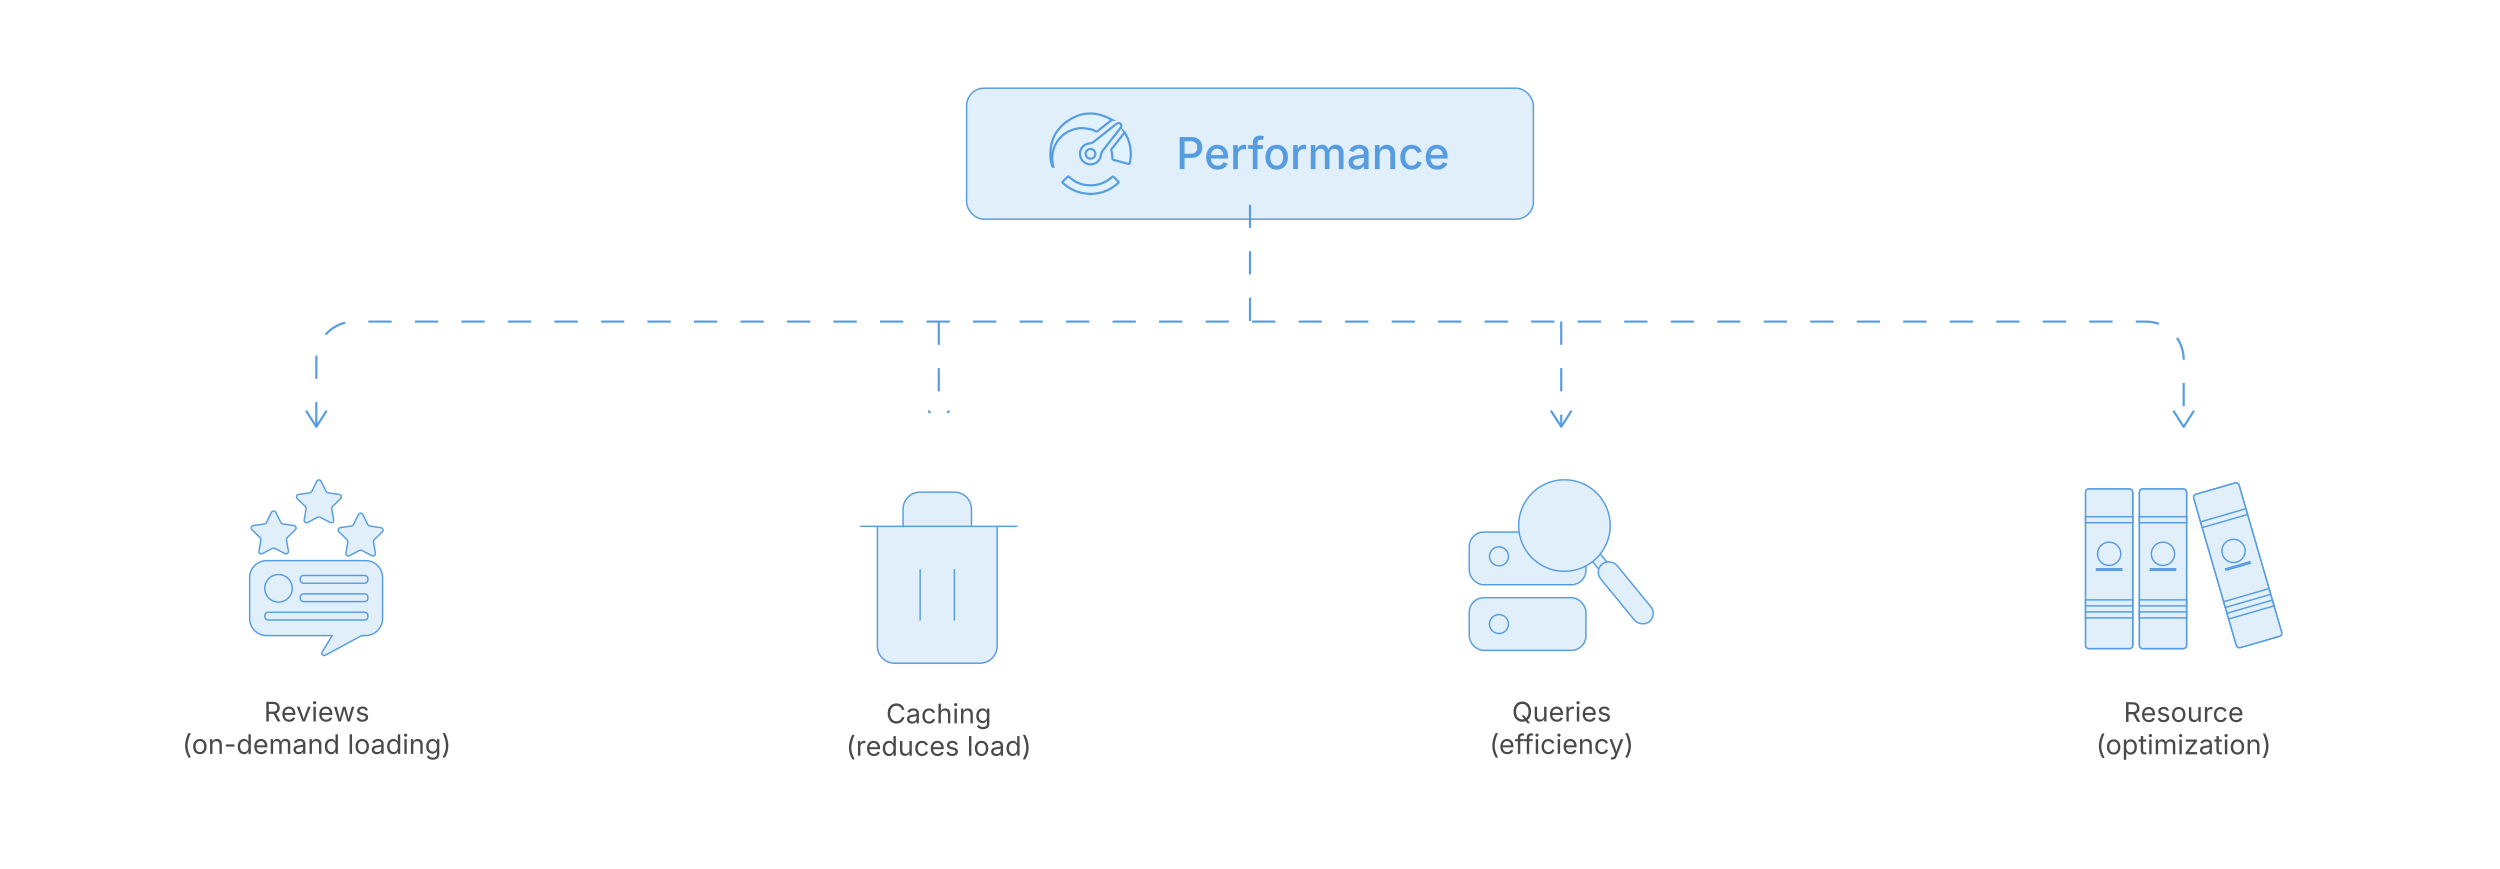 <?xml version="1.0" encoding="UTF-8"?><svg id="_02-Performance-Features" xmlns="http://www.w3.org/2000/svg" xmlns:xlink="http://www.w3.org/1999/xlink" viewBox="0 0 860 298.867"><defs><filter id="drop-shadow-1" filterUnits="userSpaceOnUse"><feOffset dx="0" dy="5"/><feGaussianBlur result="blur" stdDeviation="4"/><feFlood flood-color="#333" flood-opacity=".09"/><feComposite in2="blur" operator="in"/><feComposite in="SourceGraphic"/></filter><filter id="drop-shadow-2" filterUnits="userSpaceOnUse"><feOffset dx="0" dy="5"/><feGaussianBlur result="blur-2" stdDeviation="4"/><feFlood flood-color="#333" flood-opacity=".09"/><feComposite in2="blur-2" operator="in"/><feComposite in="SourceGraphic"/></filter><filter id="drop-shadow-3" filterUnits="userSpaceOnUse"><feOffset dx="0" dy="5.146"/><feGaussianBlur result="blur-3" stdDeviation="4.117"/><feFlood flood-color="#333" flood-opacity=".09"/><feComposite in2="blur-3" operator="in"/><feComposite in="SourceGraphic"/></filter><filter id="drop-shadow-4" filterUnits="userSpaceOnUse"><feOffset dx="0" dy="5"/><feGaussianBlur result="blur-4" stdDeviation="4"/><feFlood flood-color="#333" flood-opacity=".09"/><feComposite in2="blur-4" operator="in"/><feComposite in="SourceGraphic"/></filter><filter id="drop-shadow-5" filterUnits="userSpaceOnUse"><feOffset dx="0" dy="5"/><feGaussianBlur result="blur-5" stdDeviation="4"/><feFlood flood-color="#333" flood-opacity=".09"/><feComposite in2="blur-5" operator="in"/><feComposite in="SourceGraphic"/></filter></defs><g filter="url(#drop-shadow-1)"><rect x="332.508" y="25.345" width="194.983" height="45.062" rx="6" ry="6" fill="#e1effa" stroke="#559ce0" stroke-miterlimit="10" stroke-width=".5"/><path d="M405.81,53.187v-11.031h3.954c.849,0,1.557.158,2.125.474.567.316.992.743,1.273,1.281.281.538.422,1.148.422,1.829s-.142,1.292-.426,1.832c-.284.541-.709.968-1.277,1.281-.568.313-1.278.47-2.132.47h-2.702v-1.429h2.54c.542,0,.982-.094,1.318-.281.335-.188.581-.444.736-.77.156-.326.233-.693.233-1.103,0-.415-.078-.784-.233-1.107-.155-.323-.402-.576-.74-.759-.338-.183-.781-.274-1.329-.274h-2.073v9.587h-1.688Z" fill="#559ce0" stroke-width="0"/><path d="M418.884,53.358c-.814,0-1.518-.175-2.11-.526-.592-.35-1.047-.844-1.366-1.48s-.478-1.385-.478-2.243c0-.849.156-1.597.47-2.244.313-.646.756-1.151,1.329-1.514s1.244-.544,2.014-.544c.474,0,.93.078,1.37.233.439.155.834.398,1.185.729.351.331.628.759.833,1.285.205.525.307,1.164.307,1.914v.578h-6.596v-1.214h5.76l-.763.4c0-.508-.079-.956-.237-1.344-.158-.387-.391-.689-.7-.907s-.695-.326-1.159-.326c-.459,0-.851.111-1.177.333-.326.222-.574.515-.744.877-.17.363-.256.759-.256,1.188v.83c0,.567.098,1.047.292,1.44.195.392.468.688.818.888.35.2.757.3,1.222.3.306,0,.582-.043.829-.129.247-.086.46-.217.64-.393.18-.175.317-.391.411-.647l1.533.362c-.133.425-.357.8-.67,1.125s-.703.579-1.169.759c-.467.18-.996.271-1.588.271Z" fill="#559ce0" stroke-width="0"/><path d="M424.222,53.187v-8.277h1.577v1.333h.089c.153-.454.419-.81.799-1.066.38-.256.812-.385,1.296-.385.104,0,.222.003.355.011.133.007.245.018.333.033v1.555c-.06-.02-.173-.04-.341-.059-.168-.02-.338-.03-.511-.03-.375,0-.713.079-1.014.237-.301.158-.536.376-.704.655-.167.279-.251.601-.251.966v5.027h-1.629Z" fill="#559ce0" stroke-width="0"/><path d="M434.446,44.91v1.325h-5.049v-1.325h5.049ZM430.967,53.187v-9.225c0-.514.115-.943.344-1.289.229-.345.532-.604.907-.777.375-.172.78-.259,1.214-.259.331,0,.613.027.848.081.234.055.406.102.515.141l-.377,1.317c-.079-.024-.177-.05-.293-.078-.116-.027-.26-.041-.433-.041-.385,0-.664.096-.837.289s-.259.472-.259.836v9.003h-1.629Z" fill="#559ce0" stroke-width="0"/><path d="M439.17,53.358c-.774,0-1.452-.178-2.032-.533s-1.03-.854-1.351-1.496c-.321-.642-.481-1.387-.481-2.236,0-.859.16-1.61.481-2.254.32-.644.771-1.144,1.351-1.499s1.258-.533,2.032-.533c.78,0,1.46.178,2.04.533s1.03.855,1.351,1.499c.321.644.481,1.396.481,2.254,0,.849-.16,1.594-.481,2.236-.32.642-.771,1.14-1.351,1.496s-1.26.533-2.04.533ZM439.17,51.981c.504,0,.919-.132,1.248-.396.328-.264.572-.614.732-1.051.16-.437.241-.917.241-1.44,0-.528-.081-1.013-.241-1.455s-.404-.795-.732-1.059c-.329-.264-.744-.396-1.248-.396-.498,0-.91.132-1.236.396-.325.264-.568.616-.729,1.055-.16.439-.24.925-.24,1.458,0,.523.08,1.003.24,1.44.161.437.404.788.729,1.051.326.264.738.396,1.236.396Z" fill="#559ce0" stroke-width="0"/><path d="M444.849,53.187v-8.277h1.577v1.333h.089c.152-.454.419-.81.8-1.066.38-.256.812-.385,1.295-.385.104,0,.223.003.355.011.134.007.244.018.333.033v1.555c-.059-.02-.173-.04-.34-.059-.168-.02-.339-.03-.512-.03-.375,0-.713.079-1.014.237-.301.158-.536.376-.703.655-.168.279-.252.601-.252.966v5.027h-1.629Z" fill="#559ce0" stroke-width="0"/><path d="M450.904,53.187v-8.277h1.547l.045,1.917h-.126c.118-.469.301-.854.548-1.155.247-.301.535-.527.866-.677s.676-.226,1.036-.226c.603,0,1.089.187,1.459.559s.619.892.748,1.559h-.208c.109-.454.297-.839.563-1.155.266-.315.588-.555.966-.718.378-.163.781-.245,1.21-.245.489,0,.932.106,1.329.318.397.212.712.528.944.948.231.419.348.943.348,1.57v5.582h-1.629v-5.419c0-.553-.154-.953-.462-1.199-.309-.247-.673-.37-1.093-.37-.34,0-.634.071-.881.214-.247.144-.437.342-.57.596-.133.254-.199.547-.199.877v5.301h-1.606v-5.523c0-.444-.143-.8-.426-1.066-.284-.266-.646-.399-1.085-.399-.301,0-.581.07-.84.211-.26.141-.467.348-.622.622-.156.274-.233.611-.233,1.011v5.146h-1.629Z" fill="#559ce0" stroke-width="0"/><path d="M466.688,53.372c-.523,0-.997-.098-1.422-.292-.424-.195-.76-.48-1.007-.855-.246-.375-.37-.834-.37-1.377,0-.469.09-.854.271-1.155.18-.301.425-.541.732-.718.309-.178.652-.311,1.029-.4.378-.089.762-.156,1.151-.2.489-.059.886-.107,1.192-.144.306-.037.531-.099.677-.185s.219-.226.219-.418v-.044c0-.311-.06-.572-.178-.785s-.295-.376-.529-.492c-.234-.116-.527-.174-.877-.174-.36,0-.67.056-.93.167-.259.111-.469.253-.629.426s-.28.353-.359.541l-1.532-.4c.188-.493.456-.891.807-1.192.351-.301.753-.521,1.207-.659s.923-.208,1.406-.208c.336,0,.691.04,1.066.119s.728.222,1.059.429c.331.208.6.499.808.874.207.375.311.864.311,1.466v5.494h-1.577v-1.133h-.081c-.108.212-.27.419-.481.622-.212.202-.48.369-.804.5-.323.131-.709.196-1.158.196ZM467.051,52.062c.444,0,.824-.086,1.141-.259.315-.173.558-.402.726-.688.168-.287.252-.59.252-.911v-1.059c-.06.06-.172.112-.337.159-.166.047-.354.089-.566.126-.213.037-.417.068-.615.093-.197.024-.359.044-.488.059-.306.04-.586.106-.84.2-.255.094-.457.227-.607.4s-.226.402-.226.688c0,.262.067.481.203.659s.319.311.552.399.501.133.807.133Z" fill="#559ce0" stroke-width="0"/><path d="M474.61,48.286v4.901h-1.629v-8.277h1.555l.015,2.029h-.17c.241-.74.592-1.281,1.051-1.622.459-.34,1.015-.511,1.666-.511.562,0,1.054.119,1.474.355.419.237.748.586.984,1.047.237.462.355,1.036.355,1.722v5.256h-1.629v-5.057c0-.597-.155-1.063-.466-1.399-.312-.335-.738-.503-1.281-.503-.365,0-.693.081-.984.241-.292.161-.521.394-.688.7-.168.306-.252.679-.252,1.118Z" fill="#559ce0" stroke-width="0"/><path d="M485.582,53.358c-.779,0-1.458-.178-2.036-.533-.577-.355-1.026-.854-1.347-1.496-.321-.642-.481-1.387-.481-2.236,0-.859.16-1.61.481-2.254.32-.644.77-1.144,1.347-1.499.578-.355,1.257-.533,2.036-.533.43,0,.832.056,1.207.167.375.111.715.271,1.018.481.304.21.561.466.771.77.21.303.366.645.47,1.025l-1.547.37c-.055-.212-.139-.406-.252-.581s-.251-.327-.411-.456-.346-.227-.555-.296c-.21-.069-.44-.104-.692-.104-.499,0-.912.132-1.24.396-.328.264-.572.616-.733,1.055-.16.439-.24.925-.24,1.458,0,.528.08,1.011.24,1.447.161.437.405.786.733,1.048s.741.393,1.24.393c.257,0,.491-.036.703-.107.212-.072.402-.173.57-.304.167-.131.309-.289.422-.474s.194-.389.244-.611l1.54.37c-.099.39-.254.739-.467,1.047-.212.309-.47.571-.773.789s-.646.383-1.025.496-.787.17-1.222.17Z" fill="#559ce0" stroke-width="0"/><path d="M494.422,53.358c-.814,0-1.518-.175-2.109-.526-.593-.35-1.048-.844-1.366-1.48s-.478-1.385-.478-2.243c0-.849.156-1.597.47-2.244.313-.646.757-1.151,1.329-1.514s1.244-.544,2.014-.544c.474,0,.931.078,1.37.233.438.155.834.398,1.185.729.35.331.628.759.833,1.285.204.525.307,1.164.307,1.914v.578h-6.597v-1.214h5.76l-.762.4c0-.508-.079-.956-.237-1.344-.158-.387-.392-.689-.699-.907-.309-.217-.695-.326-1.159-.326-.459,0-.852.111-1.177.333-.326.222-.574.515-.744.877-.171.363-.256.759-.256,1.188v.83c0,.567.098,1.047.293,1.44.194.392.468.688.817.888.351.2.758.3,1.222.3.307,0,.583-.043.829-.129.247-.086.461-.217.641-.393.181-.175.317-.391.411-.647l1.532.362c-.133.425-.356.8-.67,1.125s-.703.579-1.17.759c-.466.18-.995.271-1.588.271Z" fill="#559ce0" stroke-width="0"/><path d="M382.515,36.194c-.346.276-.621.499-.9.717-.648.508-1.297,1.017-1.948,1.522-.442.343-.892.675-1.332,1.02-.241.189-.469.393-.701.592-.32.273-.362.272-.75.09-.419-.197-.83-.445-1.273-.553-.82-.2-1.657-.344-2.494-.457-1.282-.173-2.544.007-3.771.379-.61.185-1.205.437-1.777.719-.484.238-.935.548-1.382.853-1.223.834-2.157,1.947-2.888,3.213-.767,1.331-1.193,2.783-1.324,4.324-.102,1.2.053,2.365.339,3.522.022.089.027.183.041.281-.262.006-.326-.131-.398-.334-.427-1.215-.598-2.466-.62-3.748-.028-1.62.142-3.209.624-4.76.38-1.223.918-2.372,1.661-3.415.322-.452.71-.857,1.072-1.279.19-.222.366-.465.589-.648.516-.422.955-.933,1.522-1.295.569-.363,1.134-.735,1.711-1.085.352-.214.715-.417,1.09-.586,1.29-.581,2.628-1.011,4.041-1.159,2.006-.211,3.962.04,5.86.72.528.189,1.048.402,1.559.632.464.21.911.459,1.449.734Z" fill="#e0f1ff" stroke="#559ce0" stroke-miterlimit="10" stroke-width=".75"/><path d="M371.501,47.908c.018-1.947,1.519-3.517,3.465-3.588.426-.016.775-.152,1.107-.415,2.543-2.015,5.092-4.023,7.643-6.028.227-.178.468-.345.724-.476.367-.189.718-.119,1.017.168.298.287.374.632.214,1.011-.074.176-.175.346-.292.497-2.002,2.575-4.006,5.15-6.018,7.718-.4.511-.579,1.084-.669,1.716-.249,1.756-1.729,3.02-3.511,3.03-1.791.01-3.34-1.278-3.61-3.006-.032-.208-.047-.418-.069-.627ZM376.817,47.906c-.004-.928-.763-1.68-1.685-1.668-.933.012-1.676.76-1.673,1.684.003.919.769,1.678,1.687,1.674.92-.004,1.674-.767,1.67-1.69Z" fill="#e0f1ff" stroke="#559ce0" stroke-miterlimit="10" stroke-width=".75"/><path d="M375.497,61.717c-3.904-.047-7.066-1.257-9.759-3.674-.339-.305-.335-.396-.005-.719.484-.474.962-.954,1.441-1.433.264-.264.325-.266.607-.009,1.579,1.438,3.397,2.415,5.519,2.731,3.372.502,6.407-.265,9.005-2.539.545-.477.538-.475,1.048.051.423.435.861.856,1.292,1.283.241.239.244.328-.011.56-2.184,1.994-4.719,3.25-7.669,3.618-.584.073-1.173.107-1.469.133Z" fill="#e0f1ff" stroke="#559ce0" stroke-miterlimit="10" stroke-width=".75"/><path d="M386.881,40.572c.247.442.482.821.678,1.219.537,1.089.958,2.224,1.154,3.424.141.861.269,1.732.293,2.601.03,1.079-.13,2.152-.366,3.209-.086.385-.179.436-.549.335-.903-.247-1.806-.494-2.71-.739-.776-.211-1.552-.42-2.329-.628-.248-.066-.429-.275-.421-.524.028-.92-.066-1.825-.332-2.707-.063-.208-.011-.377.118-.538.75-.939,1.506-1.875,2.247-2.821.587-.751,1.154-1.517,1.735-2.273.136-.176.291-.337.482-.556Z" fill="#e0f1ff" stroke="#559ce0" stroke-miterlimit="10" stroke-width=".75"/></g><path d="M108.814,146.309v-22.67c0-7.185,5.824-13.009,13.009-13.009h616.354c7.185,0,13.009,5.824,13.009,13.009v22.67" fill="none" stroke="#559ce0" stroke-dasharray="0 0 8 8" stroke-miterlimit="10" stroke-width=".75"/><path d="M112.414,141.183c-.174-.111-.406-.06-.518.115l-3.082,4.839-3.082-4.839c-.111-.175-.343-.226-.518-.115-.174.111-.225.345-.115.518l3.398,5.336c.069.108.188.174.316.174.128,0,.248-.066.316-.174l3.398-5.336c.04-.062.059-.132.059-.201,0-.124-.062-.245-.174-.317Z" fill="#559ce0" stroke-width="0"/><path d="M747.586,141.183c.174-.111.406-.06.518.115l3.082,4.839,3.082-4.839c.111-.175.344-.226.518-.115s.225.345.115.518l-3.398,5.336c-.069.108-.188.174-.316.174s-.248-.066-.316-.174l-3.398-5.336c-.04-.062-.059-.132-.059-.201,0-.124.062-.245.174-.317Z" fill="#559ce0" stroke-width="0"/><line x1="430" y1="70.407" x2="430" y2="110.63" fill="none" stroke="#559ce0" stroke-dasharray="0 0 8 8" stroke-miterlimit="10" stroke-width=".75"/><line x1="537.062" y1="110.63" x2="537.062" y2="146.309" fill="none" stroke="#559ce0" stroke-dasharray="0 0 8 8" stroke-miterlimit="10" stroke-width=".75"/><path d="M533.462,141.183c.174-.111.406-.06.518.115l3.082,4.839,3.082-4.839c.111-.175.344-.226.518-.115s.225.345.115.518l-3.398,5.336c-.069.108-.188.174-.316.174s-.248-.066-.316-.174l-3.398-5.336c-.04-.062-.059-.132-.059-.201,0-.124.062-.245.174-.317Z" fill="#559ce0" stroke-width="0"/><line x1="322.938" y1="110.63" x2="322.938" y2="146.309" fill="none" stroke="#559ce0" stroke-dasharray="0 0 8 8" stroke-miterlimit="10" stroke-width=".75"/><path d="M319.338,141.183c.174-.111.406-.06.518.115l3.082,4.839,3.082-4.839c.111-.175.344-.226.518-.115s.225.345.115.518l-3.398,5.336c-.069.108-.188.174-.316.174s-.248-.066-.316-.174l-3.398-5.336c-.04-.062-.059-.132-.059-.201,0-.124.062-.245.174-.317Z" fill="#559ce0" stroke-width="0"/><rect x="49.163" y="147.21" width="119.302" height="126.312" rx="7.178" ry="7.178" fill="#fff" filter="url(#drop-shadow-2)" stroke-width="0"/><path d="M91.614,248.187v-6.761h2.314c.526,0,.959.09,1.3.27s.593.427.758.742c.165.315.248.673.248,1.076s-.083.757-.248,1.066-.417.55-.755.724c-.339.174-.771.261-1.298.261h-1.837v-.767h1.797c.357,0,.644-.052.86-.156.216-.104.374-.252.474-.445.1-.192.149-.419.149-.683,0-.27-.05-.503-.149-.701-.1-.198-.259-.353-.477-.463s-.507-.166-.867-.166h-1.407v6.003h-.862ZM95.498,248.187l-1.633-3.044h.971l1.661,3.044h-.999Z" fill="#494949" stroke-width="0"/><path d="M99.491,248.296c-.49,0-.913-.109-1.269-.327s-.629-.522-.821-.912c-.192-.39-.289-.845-.289-1.366,0-.52.094-.979.282-1.375.188-.396.453-.706.796-.93.343-.224.745-.335,1.205-.335.269,0,.535.044.796.134.261.089.499.233.712.431.213.198.384.459.511.783s.19.72.19,1.188v.34h-3.938v-.689h3.499l-.381.254c0-.333-.052-.628-.156-.887-.104-.258-.26-.461-.465-.608-.206-.146-.461-.22-.767-.22-.306,0-.567.075-.785.225-.218.149-.384.345-.499.585-.115.241-.172.499-.172.774v.458c0,.375.065.694.195.955.13.262.312.46.547.595.234.134.506.202.814.202.2,0,.381-.029.544-.086.164-.058.304-.145.422-.261.118-.116.209-.261.272-.433l.79.218c-.079.254-.212.478-.399.671-.188.194-.419.345-.696.454-.277.109-.589.164-.937.164Z" fill="#494949" stroke-width="0"/><path d="M104.061,248.187l-1.938-5.073h.894l1.08,3.008c.115.312.212.623.292.932.081.311.164.61.252.901h-.299c.088-.291.171-.59.252-.901.08-.31.176-.621.288-.932l1.08-3.008h.894l-1.938,5.073h-.857Z" fill="#494949" stroke-width="0"/><path d="M108.23,242.284c-.154,0-.288-.053-.399-.159s-.168-.233-.168-.381c0-.151.056-.279.168-.383s.245-.156.399-.156c.157,0,.292.052.404.156s.168.232.168.383c0,.148-.056.275-.168.381s-.247.159-.404.159ZM107.817,248.187v-5.073h.817v5.073h-.817Z" fill="#494949" stroke-width="0"/><path d="M112.201,248.296c-.49,0-.913-.109-1.269-.327s-.629-.522-.821-.912c-.192-.39-.289-.845-.289-1.366,0-.52.094-.979.282-1.375.188-.396.453-.706.796-.93.343-.224.745-.335,1.205-.335.269,0,.535.044.796.134.261.089.499.233.712.431.213.198.384.459.511.783s.19.72.19,1.188v.34h-3.938v-.689h3.499l-.381.254c0-.333-.052-.628-.156-.887-.104-.258-.26-.461-.465-.608-.206-.146-.461-.22-.767-.22-.306,0-.567.075-.785.225-.218.149-.384.345-.499.585-.115.241-.172.499-.172.774v.458c0,.375.065.694.195.955.13.262.312.46.547.595.234.134.506.202.814.202.2,0,.381-.029.544-.086.164-.058.304-.145.422-.261.118-.116.209-.261.272-.433l.79.218c-.079.254-.212.478-.399.671-.188.194-.419.345-.696.454-.277.109-.589.164-.937.164Z" fill="#494949" stroke-width="0"/><path d="M116.457,248.187l-1.539-5.073h.867l.617,2.214c.085.302.175.645.272,1.027.097.383.192.816.286,1.3h-.141c.091-.463.183-.886.277-1.271s.185-.737.272-1.057l.608-2.214h.871l.599,2.214c.084.312.173.659.265,1.041.092.383.184.812.274,1.287h-.145c.097-.469.193-.895.288-1.277s.187-.733.274-1.05l.617-2.214h.867l-1.538,5.073h-.812l-.658-2.296c-.066-.233-.132-.47-.195-.712s-.125-.49-.186-.744-.123-.513-.186-.776h.182c-.061.26-.122.518-.184.773-.062.256-.125.506-.188.751s-.128.481-.195.708l-.658,2.296h-.812Z" fill="#494949" stroke-width="0"/><path d="M124.646,248.296c-.348,0-.657-.051-.928-.152-.271-.102-.494-.252-.669-.452-.175-.2-.293-.445-.354-.735l.776-.186c.072.278.209.482.411.612.201.13.453.195.755.195.354,0,.636-.076.846-.227.21-.151.315-.331.315-.54,0-.175-.062-.321-.184-.438-.122-.117-.309-.204-.56-.261l-.844-.2c-.459-.109-.801-.277-1.025-.506-.224-.228-.335-.521-.335-.878,0-.291.082-.547.245-.769.164-.222.387-.396.669-.522.283-.125.604-.188.964-.188.348,0,.644.052.887.156.244.104.442.248.595.431s.267.394.342.633l-.739.191c-.07-.182-.186-.347-.347-.495-.162-.148-.406-.223-.733-.223-.303,0-.554.07-.755.209s-.302.314-.302.526c0,.188.068.338.204.452.136.113.353.205.649.274l.767.181c.46.109.8.278,1.021.506.221.228.332.516.332.864,0,.296-.084.56-.252.792s-.402.414-.704.547c-.301.133-.649.2-1.046.2Z" fill="#494949" stroke-width="0"/><path d="M63.677,256.584c0-.493.05-1.009.152-1.549s.24-1.06.415-1.561c.176-.5.377-.937.604-1.309h.794c-.233.475-.435.97-.606,1.484s-.302,1.021-.393,1.522c-.091.5-.136.972-.136,1.413,0,.402.04.81.121,1.221.08.412.204.846.372,1.305.167.458.382.957.642,1.495h-.794c-.384-.657-.675-1.325-.874-2.006-.198-.681-.297-1.352-.297-2.015Z" fill="#494949" stroke-width="0"/><path d="M68.754,259.447c-.459,0-.863-.109-1.209-.327-.347-.218-.616-.523-.81-.917-.193-.393-.291-.85-.291-1.371,0-.529.097-.991.291-1.386.194-.395.463-.701.81-.919.346-.218.75-.327,1.209-.327.463,0,.868.109,1.216.327.348.218.619.524.812.919.194.395.291.856.291,1.386,0,.521-.097.978-.291,1.371-.193.393-.464.699-.812.917-.348.218-.753.327-1.216.327ZM68.754,258.717c.342,0,.624-.088.844-.263s.384-.406.49-.692c.106-.286.159-.595.159-.928,0-.335-.053-.648-.159-.937-.105-.289-.269-.522-.49-.699-.221-.177-.502-.265-.844-.265-.339,0-.617.088-.834.265-.218.177-.38.409-.486.697s-.159.601-.159.939c0,.333.053.642.159.928.106.286.268.517.486.692s.496.263.834.263Z" fill="#494949" stroke-width="0"/><path d="M73.079,256.298v3.04h-.817v-5.073h.785l.004,1.229h-.113c.154-.469.374-.801.66-.998.286-.197.621-.295,1.005-.295.342,0,.642.07.898.211.257.141.458.353.601.635.144.283.216.639.216,1.068v3.222h-.817v-3.153c0-.391-.102-.696-.306-.917-.204-.221-.483-.331-.837-.331-.242,0-.459.053-.653.159-.193.106-.346.26-.458.463-.112.203-.168.449-.168.74Z" fill="#494949" stroke-width="0"/><path d="M80.656,256.076v.753h-2.968v-.753h2.968Z" fill="#494949" stroke-width="0"/><path d="M83.928,259.447c-.42,0-.792-.107-1.116-.322s-.576-.519-.758-.912c-.182-.393-.272-.859-.272-1.397,0-.535.092-.999.275-1.391.183-.392.436-.693.76-.905.324-.211.696-.317,1.116-.317.33,0,.591.054.785.163.193.109.342.232.447.37s.184.251.238.342h.063v-2.5h.817v6.761h-.79v-.785h-.091c-.055.094-.135.211-.243.352-.107.141-.259.266-.454.376-.195.11-.455.166-.778.166ZM84.05,258.717c.309,0,.568-.081.78-.243.212-.162.372-.387.481-.674.109-.288.164-.619.164-.994s-.054-.703-.161-.982-.267-.499-.479-.656c-.211-.157-.473-.236-.785-.236-.321,0-.588.083-.801.25-.213.167-.373.391-.479.674s-.159.6-.159.951c0,.354.054.675.161.964.107.289.269.519.483.69.214.171.479.256.794.256Z" fill="#494949" stroke-width="0"/><path d="M89.849,259.447c-.49,0-.913-.109-1.269-.327s-.629-.522-.821-.912c-.192-.39-.289-.845-.289-1.366,0-.52.094-.979.282-1.375.188-.396.453-.706.796-.93.343-.224.745-.335,1.205-.335.269,0,.535.044.796.134.261.089.499.233.712.431.213.198.384.459.511.783s.19.72.19,1.188v.34h-3.938v-.689h3.499l-.381.254c0-.333-.052-.628-.156-.887-.104-.258-.26-.461-.465-.608-.206-.146-.461-.22-.767-.22-.306,0-.567.075-.785.225-.218.149-.384.345-.499.585-.115.241-.172.499-.172.774v.458c0,.375.065.694.195.955.13.262.312.46.547.595.234.134.506.202.814.202.2,0,.381-.029.544-.086.164-.058.304-.145.422-.261.118-.116.209-.261.272-.433l.79.218c-.079.254-.212.478-.399.671-.188.194-.419.345-.696.454-.277.109-.589.164-.937.164Z" fill="#494949" stroke-width="0"/><path d="M93.134,259.338v-5.073h.794l.005,1.134h-.063c.069-.275.179-.503.329-.683.15-.18.325-.315.526-.406s.411-.136.628-.136c.369,0,.668.113.896.34.228.227.375.525.442.894h-.109c.061-.254.171-.474.331-.658s.354-.327.583-.426c.229-.1.477-.15.747-.15.293,0,.561.063.803.19.242.127.435.319.578.576.144.257.216.583.216.976v3.421h-.817v-3.398c0-.366-.103-.628-.309-.785s-.444-.236-.717-.236c-.227,0-.423.048-.587.143-.165.095-.292.226-.381.392-.089.167-.134.357-.134.572v3.312h-.817v-3.48c0-.282-.094-.508-.281-.681s-.425-.259-.712-.259c-.197,0-.382.046-.556.138-.174.092-.314.229-.42.411-.106.182-.159.407-.159.676v3.194h-.817Z" fill="#494949" stroke-width="0"/><path d="M102.694,259.457c-.321,0-.612-.061-.874-.182s-.47-.298-.624-.531-.231-.516-.231-.849c0-.291.058-.526.172-.708.115-.181.269-.324.461-.429.192-.104.404-.182.637-.233.233-.052.467-.092.704-.123.302-.04.549-.07.739-.091.191-.021.332-.058.424-.109s.139-.139.139-.263v-.027c0-.212-.04-.391-.118-.538-.079-.147-.197-.259-.354-.338s-.354-.118-.59-.118c-.242,0-.449.038-.622.113s-.312.17-.42.284c-.107.113-.188.229-.243.347l-.785-.259c.13-.309.305-.55.526-.724.221-.174.464-.297.73-.37.266-.073.529-.109.79-.109.169,0,.362.021.579.061.216.041.425.122.626.243.201.121.368.3.499.538.132.237.197.554.197.95v3.344h-.803v-.689h-.055c-.058.118-.15.24-.277.365s-.292.23-.495.315c-.203.085-.448.127-.735.127ZM102.835,258.735c.302,0,.558-.059.767-.177.209-.118.368-.271.477-.461.109-.189.164-.386.164-.592v-.704c-.034.04-.106.075-.218.107-.112.032-.24.06-.384.084-.144.024-.283.044-.417.061-.134.017-.241.03-.32.039-.196.024-.38.066-.551.125-.171.059-.308.145-.411.258-.103.114-.154.267-.154.461,0,.175.045.322.136.44s.215.207.372.268.337.091.54.091Z" fill="#494949" stroke-width="0"/><path d="M107.309,256.298v3.04h-.817v-5.073h.785l.004,1.229h-.113c.154-.469.374-.801.66-.998.286-.197.621-.295,1.005-.295.342,0,.642.07.898.211.257.141.458.353.601.635.144.283.216.639.216,1.068v3.222h-.817v-3.153c0-.391-.102-.696-.306-.917-.204-.221-.483-.331-.837-.331-.242,0-.459.053-.653.159-.193.106-.346.26-.458.463-.112.203-.168.449-.168.74Z" fill="#494949" stroke-width="0"/><path d="M113.884,259.447c-.42,0-.792-.107-1.116-.322s-.576-.519-.758-.912c-.182-.393-.272-.859-.272-1.397,0-.535.092-.999.275-1.391.183-.392.436-.693.76-.905.324-.211.696-.317,1.116-.317.33,0,.591.054.785.163.193.109.342.232.447.37s.184.251.238.342h.063v-2.5h.817v6.761h-.79v-.785h-.091c-.055.094-.135.211-.243.352-.107.141-.259.266-.454.376-.195.11-.455.166-.778.166ZM114.006,258.717c.309,0,.568-.081.78-.243.212-.162.372-.387.481-.674.109-.288.164-.619.164-.994s-.054-.703-.161-.982-.267-.499-.479-.656c-.211-.157-.473-.236-.785-.236-.321,0-.588.083-.801.25-.213.167-.373.391-.479.674s-.159.6-.159.951c0,.354.054.675.161.964.107.289.269.519.483.69.214.171.479.256.794.256Z" fill="#494949" stroke-width="0"/><path d="M121.103,252.578v6.761h-.817v-6.761h.817Z" fill="#494949" stroke-width="0"/><path d="M124.601,259.447c-.459,0-.863-.109-1.209-.327-.347-.218-.616-.523-.81-.917-.193-.393-.291-.85-.291-1.371,0-.529.097-.991.291-1.386.194-.395.463-.701.81-.919.346-.218.75-.327,1.209-.327.463,0,.868.109,1.216.327.348.218.619.524.812.919.194.395.291.856.291,1.386,0,.521-.097.978-.291,1.371-.193.393-.464.699-.812.917-.348.218-.753.327-1.216.327ZM124.601,258.717c.342,0,.624-.088.844-.263s.384-.406.49-.692c.106-.286.159-.595.159-.928,0-.335-.053-.648-.159-.937-.105-.289-.269-.522-.49-.699-.221-.177-.502-.265-.844-.265-.339,0-.617.088-.834.265-.218.177-.38.409-.486.697s-.159.601-.159.939c0,.333.053.642.159.928.106.286.268.517.486.692s.496.263.834.263Z" fill="#494949" stroke-width="0"/><path d="M129.62,259.457c-.321,0-.612-.061-.874-.182s-.47-.298-.624-.531-.231-.516-.231-.849c0-.291.058-.526.172-.708.115-.181.269-.324.461-.429.192-.104.404-.182.637-.233.233-.052.467-.092.704-.123.302-.04.549-.07.739-.091.191-.021.332-.058.424-.109s.139-.139.139-.263v-.027c0-.212-.04-.391-.118-.538-.079-.147-.197-.259-.354-.338s-.354-.118-.59-.118c-.242,0-.449.038-.622.113s-.312.17-.42.284c-.107.113-.188.229-.243.347l-.785-.259c.13-.309.305-.55.526-.724.221-.174.464-.297.73-.37.266-.073.529-.109.79-.109.169,0,.362.021.579.061.216.041.425.122.626.243.201.121.368.3.499.538.132.237.197.554.197.95v3.344h-.803v-.689h-.055c-.058.118-.15.24-.277.365s-.292.23-.495.315c-.203.085-.448.127-.735.127ZM129.76,258.735c.302,0,.558-.059.767-.177.209-.118.368-.271.477-.461.109-.189.164-.386.164-.592v-.704c-.034.04-.106.075-.218.107-.112.032-.24.06-.384.084-.144.024-.283.044-.417.061-.134.017-.241.03-.32.039-.196.024-.38.066-.551.125-.171.059-.308.145-.411.258-.103.114-.154.267-.154.461,0,.175.045.322.136.44s.215.207.372.268.337.091.54.091Z" fill="#494949" stroke-width="0"/><path d="M135.319,259.447c-.42,0-.792-.107-1.116-.322s-.576-.519-.758-.912c-.182-.393-.272-.859-.272-1.397,0-.535.092-.999.275-1.391.183-.392.436-.693.76-.905.324-.211.696-.317,1.116-.317.33,0,.591.054.785.163.193.109.342.232.447.37s.184.251.238.342h.063v-2.5h.817v6.761h-.79v-.785h-.091c-.055.094-.135.211-.243.352-.107.141-.259.266-.454.376-.195.11-.455.166-.778.166ZM135.441,258.717c.309,0,.568-.081.78-.243.212-.162.372-.387.481-.674.109-.288.164-.619.164-.994s-.054-.703-.161-.982-.267-.499-.479-.656c-.211-.157-.473-.236-.785-.236-.321,0-.588.083-.801.25-.213.167-.373.391-.479.674s-.159.6-.159.951c0,.354.054.675.161.964.107.289.269.519.483.69.214.171.479.256.794.256Z" fill="#494949" stroke-width="0"/><path d="M139.521,253.435c-.154,0-.288-.053-.399-.159s-.168-.233-.168-.381c0-.151.056-.279.168-.383s.245-.156.399-.156c.157,0,.292.052.404.156s.168.232.168.383c0,.148-.056.275-.168.381s-.247.159-.404.159ZM139.107,259.338v-5.073h.817v5.073h-.817Z" fill="#494949" stroke-width="0"/><path d="M142.175,256.298v3.04h-.817v-5.073h.785l.004,1.229h-.113c.154-.469.374-.801.66-.998.286-.197.621-.295,1.005-.295.342,0,.642.07.898.211.257.141.458.353.601.635.144.283.216.639.216,1.068v3.222h-.817v-3.153c0-.391-.102-.696-.306-.917-.204-.221-.483-.331-.837-.331-.242,0-.459.053-.653.159-.193.106-.346.26-.458.463-.112.203-.168.449-.168.74Z" fill="#494949" stroke-width="0"/><path d="M148.904,261.344c-.375,0-.7-.047-.973-.143-.274-.096-.501-.222-.683-.379s-.325-.329-.431-.513l.663-.427c.073.097.163.204.27.322s.252.218.436.302c.183.083.423.125.719.125.405,0,.739-.097,1-.29.262-.194.393-.5.393-.917v-1.017h-.077c-.058.097-.139.212-.243.345-.104.133-.254.25-.449.352-.195.102-.456.152-.783.152-.406,0-.77-.096-1.094-.288-.324-.192-.579-.473-.767-.842-.188-.369-.282-.818-.282-1.348,0-.523.092-.978.277-1.364.185-.385.439-.684.765-.896.325-.211.698-.317,1.119-.317.327,0,.587.054.783.161.195.107.345.23.451.37s.188.254.245.345h.077v-.812h.794v5.204c0,.436-.098.792-.295,1.069-.196.277-.462.48-.796.61-.334.13-.707.195-1.118.195ZM148.881,258.531c.309,0,.569-.07.781-.211.211-.141.372-.343.481-.608s.163-.582.163-.951c0-.36-.054-.677-.161-.951s-.267-.488-.479-.645c-.212-.156-.474-.233-.785-.233-.32,0-.588.083-.803.247-.215.165-.376.385-.483.66-.107.275-.161.583-.161.921,0,.348.055.655.164.921s.271.474.485.624.481.225.798.225Z" fill="#494949" stroke-width="0"/><path d="M152.266,260.605c.269-.554.487-1.061.653-1.522s.288-.896.365-1.305c.077-.408.116-.806.116-1.193,0-.441-.045-.913-.136-1.413-.09-.501-.221-1.008-.39-1.522s-.372-1.009-.608-1.484h.794c.227.372.429.809.606,1.309.177.501.315,1.022.415,1.563.1.542.15,1.057.15,1.547,0,.675-.101,1.353-.302,2.033-.201.681-.491,1.343-.869,1.988h-.794Z" fill="#494949" stroke-width="0"/><g id="customer_review"><path d="M125.77,192.851h-34.057c-3.211,0-5.839,2.627-5.839,5.838v14.109c0,3.211,2.627,5.838,5.839,5.838h22.532l-3.427,5.706c-.409.681.342,1.466,1.039,1.088l12.569-6.794h1.344c3.211,0,5.838-2.627,5.838-5.838v-14.109c0-3.211-2.627-5.839-5.838-5.839Z" fill="#e1effa" stroke="#559ce0" stroke-miterlimit="10" stroke-width=".5"/><path d="M131.518,182.952c.499-.487.224-1.335-.466-1.435l-3.868-.562c-.274-.04-.511-.212-.634-.46l-1.73-3.505c-.309-.625-1.2-.625-1.509,0l-1.73,3.505c-.123.248-.36.42-.634.46l-3.868.562c-.69.1-.965.948-.466,1.435l2.799,2.728c.198.193.289.472.242.745l-.661,3.852c-.118.688.603,1.212,1.221.887l3.459-1.819c.245-.129.538-.129.783,0l3.459,1.819c.617.324,1.338-.2,1.221-.887l-.661-3.852c-.047-.273.044-.551.242-.745l2.799-2.728h0Z" fill="#e1effa" stroke="#559ce0" stroke-miterlimit="10" stroke-width=".5"/><path d="M117.166,171.519c.499-.487.224-1.335-.466-1.435l-3.868-.562c-.274-.04-.511-.212-.634-.46l-1.73-3.505c-.309-.625-1.2-.625-1.509,0l-1.73,3.505c-.123.248-.36.42-.634.46l-3.868.562c-.69.1-.965.948-.466,1.435l2.799,2.728c.198.193.289.472.242.745l-.661,3.852c-.118.688.603,1.212,1.221.887l3.459-1.819c.245-.129.538-.129.783,0l3.459,1.819c.617.324,1.339-.2,1.221-.887l-.661-3.852c-.047-.273.044-.551.242-.745l2.799-2.728ZM101.597,182.223c.499-.487.224-1.335-.466-1.435l-3.868-.562c-.274-.04-.511-.212-.634-.46l-1.73-3.505c-.309-.625-1.2-.625-1.509,0l-1.73,3.505c-.123.248-.36.42-.634.46l-3.868.562c-.69.1-.965.948-.466,1.435l2.799,2.728c.198.193.289.472.242.745l-.661,3.852c-.118.688.603,1.212,1.221.887l3.459-1.819c.245-.129.538-.129.783,0l3.459,1.819c.617.324,1.338-.2,1.221-.887l-.661-3.852c-.047-.273.044-.551.242-.745,0,0,2.799-2.728,2.799-2.728Z" fill="#e1effa" stroke="#559ce0" stroke-miterlimit="10" stroke-width=".5"/><path d="M125.418,197.959h-21.007c-.629,0-1.144.515-1.144,1.144v.388c0,.629.515,1.144,1.144,1.144h21.007c.629,0,1.144-.515,1.144-1.144v-.388c0-.629-.515-1.144-1.144-1.144ZM125.418,204.284h-21.007c-.629,0-1.144.515-1.144,1.144v.388c0,.629.515,1.144,1.144,1.144h21.007c.629,0,1.144-.515,1.144-1.144v-.388c0-.629-.515-1.144-1.144-1.144ZM125.418,210.609h-33.17c-.629,0-1.144.515-1.144,1.144v.388c0,.629.515,1.144,1.144,1.144h33.17c.629,0,1.144-.515,1.144-1.144v-.388c0-.63-.515-1.144-1.144-1.144Z" fill="#e1effa" stroke="#559ce0" stroke-miterlimit="10" stroke-width=".5"/><circle cx="95.808" cy="202.379" r="4.744" fill="#e1effa" stroke="#559ce0" stroke-miterlimit="10" stroke-width=".5"/></g><rect x="261.919" y="147.21" width="122.038" height="126.312" rx="7.388" ry="7.388" transform="translate(645.876 420.733) rotate(180)" fill="#fff" filter="url(#drop-shadow-3)" stroke-width="0"/><path d="M308.366,248.913c-.578,0-1.093-.14-1.545-.42s-.808-.679-1.066-1.198c-.258-.519-.388-1.135-.388-1.849,0-.717.129-1.334.388-1.854.259-.519.614-.919,1.066-1.2s.967-.422,1.545-.422c.342,0,.665.05.969.15.304.1.577.246.819.438.242.192.444.425.606.699.162.273.273.584.333.932h-.862c-.048-.233-.131-.437-.247-.612-.117-.176-.259-.324-.427-.445-.167-.121-.353-.212-.556-.272-.203-.06-.415-.09-.635-.09-.405,0-.771.103-1.098.308-.327.206-.585.508-.776.905-.19.398-.286.886-.286,1.463,0,.575.096,1.061.288,1.459.192.398.452.699.778.903s.691.306,1.093.306c.221,0,.433-.031.635-.093s.388-.153.556-.272c.168-.119.31-.268.427-.444.116-.177.199-.38.247-.61h.862c-.058.345-.167.653-.329.925-.162.272-.364.505-.605.699-.242.193-.515.341-.819.442-.304.101-.628.152-.973.152Z" fill="#494949" stroke-width="0"/><path d="M313.739,248.941c-.321,0-.612-.061-.874-.182s-.47-.298-.624-.531-.231-.516-.231-.849c0-.291.058-.526.172-.708.115-.181.269-.324.461-.429.192-.104.404-.182.637-.233.233-.052.467-.092.704-.123.302-.04.549-.07.739-.091.191-.021.332-.058.424-.109s.139-.139.139-.263v-.027c0-.212-.04-.391-.118-.538-.079-.147-.197-.259-.354-.338s-.354-.118-.59-.118c-.242,0-.449.038-.622.113s-.312.17-.42.284c-.107.113-.188.229-.243.347l-.785-.259c.13-.309.305-.55.526-.724.221-.174.464-.297.73-.37.266-.073.529-.109.79-.109.169,0,.362.021.579.061.216.041.425.122.626.243.201.121.368.3.499.538.132.237.197.554.197.95v3.344h-.803v-.689h-.055c-.058.118-.15.24-.277.365s-.292.23-.495.315c-.203.085-.448.127-.735.127ZM313.879,248.219c.302,0,.558-.059.767-.177.209-.118.368-.271.477-.461.109-.189.164-.386.164-.592v-.704c-.034.04-.106.075-.218.107-.112.032-.24.06-.384.084-.144.024-.283.044-.417.061-.134.017-.241.03-.32.039-.196.024-.38.066-.551.125-.171.059-.308.145-.411.258-.103.114-.154.267-.154.461,0,.175.045.322.136.44s.215.207.372.268.337.091.54.091Z" fill="#494949" stroke-width="0"/><path d="M319.601,248.931c-.459,0-.863-.109-1.209-.327-.347-.218-.616-.523-.81-.917-.193-.393-.291-.85-.291-1.371,0-.529.097-.991.291-1.386.194-.395.463-.701.81-.919.346-.218.75-.327,1.209-.327.245,0,.477.032.694.095s.417.155.597.274c.18.12.335.266.465.44.13.174.229.372.299.592l-.785.222c-.036-.13-.092-.25-.167-.358-.076-.109-.167-.203-.275-.283-.107-.081-.23-.143-.37-.186-.139-.044-.292-.066-.458-.066-.339,0-.617.088-.834.265-.218.177-.38.409-.486.697s-.159.601-.159.939c0,.333.053.642.159.928.106.286.268.517.486.692s.496.263.834.263c.169,0,.325-.023.468-.068.142-.045.268-.11.378-.193.111-.083.204-.183.279-.297s.131-.241.168-.376l.78.222c-.066.227-.166.429-.297.606-.131.177-.288.328-.469.454-.182.125-.383.221-.604.286-.221.065-.456.098-.704.098Z" fill="#494949" stroke-width="0"/><path d="M323.662,245.782v3.04h-.817v-6.761h.817v2.917h-.141c.154-.469.374-.801.66-.998.286-.197.621-.295,1.005-.295.342,0,.642.07.901.211s.459.353.604.635c.144.283.215.639.215,1.068v3.222h-.821v-3.153c0-.391-.102-.696-.306-.917-.204-.221-.483-.331-.837-.331-.242,0-.459.053-.653.159-.193.106-.346.26-.458.463-.112.203-.168.449-.168.74Z" fill="#494949" stroke-width="0"/><path d="M328.753,242.919c-.154,0-.288-.053-.399-.159s-.168-.233-.168-.381c0-.151.056-.279.168-.383s.245-.156.399-.156c.157,0,.292.052.404.156s.168.232.168.383c0,.148-.056.275-.168.381s-.247.159-.404.159ZM328.34,248.822v-5.073h.817v5.073h-.817Z" fill="#494949" stroke-width="0"/><path d="M331.407,245.782v3.04h-.817v-5.073h.785l.004,1.229h-.113c.154-.469.374-.801.66-.998.286-.197.621-.295,1.005-.295.342,0,.642.07.898.211.257.141.458.353.601.635.144.283.216.639.216,1.068v3.222h-.817v-3.153c0-.391-.102-.696-.306-.917-.204-.221-.483-.331-.837-.331-.242,0-.459.053-.653.159-.193.106-.346.26-.458.463-.112.203-.168.449-.168.74Z" fill="#494949" stroke-width="0"/><path d="M338.136,250.828c-.375,0-.7-.047-.973-.143-.274-.096-.501-.222-.683-.379s-.325-.329-.431-.513l.663-.427c.073.097.163.204.27.322s.252.218.436.302c.183.083.423.125.719.125.405,0,.739-.097,1-.29.262-.194.393-.5.393-.917v-1.017h-.077c-.058.097-.139.212-.243.345-.104.133-.254.25-.449.352-.195.102-.456.152-.783.152-.406,0-.77-.096-1.094-.288-.324-.192-.579-.473-.767-.842-.188-.369-.282-.818-.282-1.348,0-.523.092-.978.277-1.364.185-.385.439-.684.765-.896.325-.211.698-.317,1.119-.317.327,0,.587.054.783.161.195.107.345.23.451.37s.188.254.245.345h.077v-.812h.794v5.204c0,.436-.098.792-.295,1.069-.196.277-.462.48-.796.61-.334.13-.707.195-1.118.195ZM338.113,248.015c.309,0,.569-.07.781-.211.211-.141.372-.343.481-.608s.163-.582.163-.951c0-.36-.054-.677-.161-.951s-.267-.488-.479-.645c-.212-.156-.474-.233-.785-.233-.32,0-.588.083-.803.247-.215.165-.376.385-.483.66-.107.275-.161.583-.161.921,0,.348.055.655.164.921s.271.474.485.624.481.225.798.225Z" fill="#494949" stroke-width="0"/><path d="M292.031,257.219c0-.493.05-1.009.152-1.549s.24-1.06.415-1.561c.176-.5.377-.937.604-1.309h.794c-.233.475-.435.97-.606,1.484s-.302,1.021-.393,1.522c-.091.5-.136.972-.136,1.413,0,.402.04.81.121,1.221.08.412.204.846.372,1.305.167.458.382.957.642,1.495h-.794c-.384-.657-.675-1.325-.874-2.006-.198-.681-.297-1.352-.297-2.015Z" fill="#494949" stroke-width="0"/><path d="M295.148,259.974v-5.073h.79v.78h.055c.094-.257.261-.463.501-.619.24-.156.512-.234.814-.234.06,0,.132.001.215.004.083.003.149.006.197.009v.821c-.024-.006-.084-.015-.182-.027-.097-.012-.199-.018-.308-.018-.242,0-.459.051-.651.152-.192.102-.343.241-.452.417-.109.177-.163.38-.163.61v3.176h-.817Z" fill="#494949" stroke-width="0"/><path d="M300.625,260.083c-.49,0-.913-.109-1.269-.327s-.629-.522-.821-.912c-.192-.39-.289-.845-.289-1.366,0-.52.094-.979.282-1.375.188-.396.453-.706.796-.93.343-.224.745-.335,1.205-.335.269,0,.535.044.796.134.261.089.499.233.712.431.213.198.384.459.511.783s.19.72.19,1.188v.34h-3.938v-.689h3.499l-.381.254c0-.333-.052-.628-.156-.887-.104-.258-.26-.461-.465-.608-.206-.146-.461-.22-.767-.22-.306,0-.567.075-.785.225-.218.149-.384.345-.499.585-.115.241-.172.499-.172.774v.458c0,.375.065.694.195.955.13.262.312.46.547.595.234.134.506.202.814.202.2,0,.381-.029.544-.086.164-.058.304-.145.422-.261.118-.116.209-.261.272-.433l.79.218c-.079.254-.212.478-.399.671-.188.194-.419.345-.696.454-.277.109-.589.164-.937.164Z" fill="#494949" stroke-width="0"/><path d="M305.812,260.083c-.42,0-.792-.107-1.116-.322s-.576-.519-.758-.912c-.182-.393-.272-.859-.272-1.397,0-.535.092-.999.275-1.391.183-.392.436-.693.76-.905.324-.211.696-.317,1.116-.317.33,0,.591.054.785.163.193.109.342.232.447.37s.184.251.238.342h.063v-2.5h.817v6.761h-.79v-.785h-.091c-.055.094-.135.211-.243.352-.107.141-.259.266-.454.376-.195.11-.455.166-.778.166ZM305.934,259.352c.309,0,.568-.081.78-.243.212-.162.372-.387.481-.674.109-.288.164-.619.164-.994s-.054-.703-.161-.982-.267-.499-.479-.656c-.211-.157-.473-.236-.785-.236-.321,0-.588.083-.801.25-.213.167-.373.391-.479.674s-.159.6-.159.951c0,.354.054.675.161.964.107.289.269.519.483.69.214.171.479.256.794.256Z" fill="#494949" stroke-width="0"/><path d="M311.32,260.037c-.342,0-.642-.07-.9-.211-.259-.141-.46-.353-.604-.638-.144-.284-.216-.64-.216-1.066v-3.222h.817v3.153c0,.39.103.696.309.917.206.221.485.332.839.332.242,0,.459-.053.651-.159.192-.105.344-.261.456-.465s.168-.45.168-.737v-3.04h.821v5.073h-.79v-1.229h.109c-.157.475-.38.809-.669,1.002-.289.194-.62.291-.992.291Z" fill="#494949" stroke-width="0"/><path d="M317.159,260.083c-.459,0-.863-.109-1.209-.327-.347-.218-.616-.523-.81-.917-.193-.393-.291-.85-.291-1.371,0-.529.097-.991.291-1.386.194-.395.463-.701.81-.919.346-.218.75-.327,1.209-.327.245,0,.477.032.694.095s.417.155.597.274c.18.12.335.266.465.44.13.174.229.372.299.592l-.785.222c-.036-.13-.092-.25-.167-.358-.076-.109-.167-.203-.275-.283-.107-.081-.23-.143-.37-.186-.139-.044-.292-.066-.458-.066-.339,0-.617.088-.834.265-.218.177-.38.409-.486.697s-.159.601-.159.939c0,.333.053.642.159.928.106.286.268.517.486.692s.496.263.834.263c.169,0,.325-.023.468-.068.142-.045.268-.11.378-.193.111-.083.204-.183.279-.297s.131-.241.168-.376l.78.222c-.066.227-.166.429-.297.606-.131.177-.288.328-.469.454-.182.125-.383.221-.604.286-.221.065-.456.098-.704.098Z" fill="#494949" stroke-width="0"/><path d="M322.537,260.083c-.49,0-.913-.109-1.269-.327s-.629-.522-.821-.912c-.192-.39-.289-.845-.289-1.366,0-.52.094-.979.282-1.375.188-.396.453-.706.796-.93.343-.224.745-.335,1.205-.335.269,0,.535.044.796.134.261.089.499.233.712.431.213.198.384.459.511.783s.19.72.19,1.188v.34h-3.938v-.689h3.499l-.381.254c0-.333-.052-.628-.156-.887-.104-.258-.26-.461-.465-.608-.206-.146-.461-.22-.767-.22-.306,0-.567.075-.785.225-.218.149-.384.345-.499.585-.115.241-.172.499-.172.774v.458c0,.375.065.694.195.955.13.262.312.46.547.595.234.134.506.202.814.202.2,0,.381-.029.544-.086.164-.058.304-.145.422-.261.118-.116.209-.261.272-.433l.79.218c-.079.254-.212.478-.399.671-.188.194-.419.345-.696.454-.277.109-.589.164-.937.164Z" fill="#494949" stroke-width="0"/><path d="M327.545,260.083c-.348,0-.657-.051-.928-.152-.271-.102-.494-.252-.669-.452-.175-.2-.293-.445-.354-.735l.776-.186c.072.278.209.482.411.612.201.13.453.195.755.195.354,0,.636-.076.846-.227.21-.151.315-.331.315-.54,0-.175-.062-.321-.184-.438-.122-.117-.309-.204-.56-.261l-.844-.2c-.459-.109-.801-.277-1.025-.506-.224-.228-.335-.521-.335-.878,0-.291.082-.547.245-.769.164-.222.387-.396.669-.522.283-.125.604-.188.964-.188.348,0,.644.052.887.156.244.104.442.248.595.431s.267.394.342.633l-.739.191c-.07-.182-.186-.347-.347-.495-.162-.148-.406-.223-.733-.223-.303,0-.554.07-.755.209s-.302.314-.302.526c0,.188.068.338.204.452.136.113.353.205.649.274l.767.181c.46.109.8.278,1.021.506.221.228.332.516.332.864,0,.296-.084.56-.252.792s-.402.414-.704.547c-.301.133-.649.2-1.046.2Z" fill="#494949" stroke-width="0"/><path d="M334.157,253.213v6.761h-.817v-6.761h.817Z" fill="#494949" stroke-width="0"/><path d="M337.655,260.083c-.459,0-.863-.109-1.209-.327-.347-.218-.616-.523-.81-.917-.193-.393-.291-.85-.291-1.371,0-.529.097-.991.291-1.386.194-.395.463-.701.81-.919.346-.218.75-.327,1.209-.327.463,0,.868.109,1.216.327.348.218.619.524.812.919.194.395.291.856.291,1.386,0,.521-.097.978-.291,1.371-.193.393-.464.699-.812.917-.348.218-.753.327-1.216.327ZM337.655,259.352c.342,0,.624-.088.844-.263s.384-.406.49-.692c.106-.286.159-.595.159-.928,0-.335-.053-.648-.159-.937-.105-.289-.269-.522-.49-.699-.221-.177-.502-.265-.844-.265-.339,0-.617.088-.834.265-.218.177-.38.409-.486.697s-.159.601-.159.939c0,.333.053.642.159.928.106.286.268.517.486.692s.496.263.834.263Z" fill="#494949" stroke-width="0"/><path d="M342.673,260.092c-.321,0-.612-.061-.874-.182s-.47-.298-.624-.531-.231-.516-.231-.849c0-.291.058-.526.172-.708.115-.181.269-.324.461-.429.192-.104.404-.182.637-.233.233-.052.467-.092.704-.123.302-.04.549-.07.739-.091.191-.021.332-.058.424-.109s.139-.139.139-.263v-.027c0-.212-.04-.391-.118-.538-.079-.147-.197-.259-.354-.338s-.354-.118-.59-.118c-.242,0-.449.038-.622.113s-.312.17-.42.284c-.107.113-.188.229-.243.347l-.785-.259c.13-.309.305-.55.526-.724.221-.174.464-.297.73-.37.266-.073.529-.109.79-.109.169,0,.362.021.579.061.216.041.425.122.626.243.201.121.368.3.499.538.132.237.197.554.197.95v3.344h-.803v-.689h-.055c-.058.118-.15.24-.277.365s-.292.23-.495.315c-.203.085-.448.127-.735.127ZM342.814,259.37c.302,0,.558-.059.767-.177.209-.118.368-.271.477-.461.109-.189.164-.386.164-.592v-.704c-.034.04-.106.075-.218.107-.112.032-.24.06-.384.084-.144.024-.283.044-.417.061-.134.017-.241.03-.32.039-.196.024-.38.066-.551.125-.171.059-.308.145-.411.258-.103.114-.154.267-.154.461,0,.175.045.322.136.44s.215.207.372.268.337.091.54.091Z" fill="#494949" stroke-width="0"/><path d="M348.373,260.083c-.42,0-.792-.107-1.116-.322s-.576-.519-.758-.912c-.182-.393-.272-.859-.272-1.397,0-.535.092-.999.275-1.391.183-.392.436-.693.76-.905.324-.211.696-.317,1.116-.317.33,0,.591.054.785.163.193.109.342.232.447.37s.184.251.238.342h.063v-2.5h.817v6.761h-.79v-.785h-.091c-.055.094-.135.211-.243.352-.107.141-.259.266-.454.376-.195.11-.455.166-.778.166ZM348.495,259.352c.309,0,.568-.081.78-.243.212-.162.372-.387.481-.674.109-.288.164-.619.164-.994s-.054-.703-.161-.982-.267-.499-.479-.656c-.211-.157-.473-.236-.785-.236-.321,0-.588.083-.801.25-.213.167-.373.391-.479.674s-.159.6-.159.951c0,.354.054.675.161.964.107.289.269.519.483.69.214.171.479.256.794.256Z" fill="#494949" stroke-width="0"/><path d="M351.88,261.24c.269-.554.487-1.061.653-1.522s.288-.896.365-1.305c.077-.408.116-.806.116-1.193,0-.441-.045-.913-.136-1.413-.09-.501-.221-1.008-.39-1.522s-.372-1.009-.608-1.484h.794c.227.372.429.809.606,1.309.177.501.315,1.022.415,1.563.1.542.15,1.057.15,1.547,0,.675-.101,1.353-.302,2.033-.201.681-.491,1.343-.869,1.988h-.794Z" fill="#494949" stroke-width="0"/><path d="M343.014,181.062v41.197c0,3.25-2.635,5.885-5.885,5.885h-29.426c-3.25,0-5.885-2.635-5.885-5.885v-41.197M310.645,181.062v-5.885c0-3.25,2.635-5.885,5.885-5.885h11.771c3.25,0,5.885,2.635,5.885,5.885v5.885" fill="#e1effa" stroke="#559ce0" stroke-miterlimit="10" stroke-width=".5"/><line x1="316.53" y1="195.775" x2="316.53" y2="213.431" fill="#e1effa" stroke="#559ce0" stroke-miterlimit="10" stroke-width=".5"/><line x1="328.301" y1="195.775" x2="328.301" y2="213.431" fill="#e1effa" stroke="#559ce0" stroke-miterlimit="10" stroke-width=".5"/><polyline points="295.932 181.062 302.862 181.062 349.945 181.062" fill="#e1effa" stroke="#559ce0" stroke-miterlimit="10" stroke-width=".5"/><rect x="477.411" y="147.21" width="119.302" height="126.312" rx="7.178" ry="7.178" fill="#fff" filter="url(#drop-shadow-4)" stroke-width="0"/><path d="M523.668,248.278c-.577,0-1.092-.14-1.545-.42-.451-.28-.808-.679-1.068-1.198-.26-.519-.39-1.135-.39-1.849,0-.717.13-1.334.39-1.854.261-.519.617-.919,1.068-1.2.453-.281.968-.422,1.545-.422.578,0,1.093.141,1.543.422.451.281.806.682,1.064,1.2.259.519.389,1.137.389,1.854,0,.714-.13,1.331-.389,1.849-.259.519-.613.918-1.064,1.198-.45.28-.965.42-1.543.42ZM523.668,247.479c.402,0,.767-.102,1.092-.306s.584-.505.775-.903c.193-.398.289-.884.289-1.459,0-.581-.096-1.07-.289-1.468-.191-.397-.45-.699-.775-.903s-.689-.306-1.092-.306c-.404,0-.771.103-1.098.308-.326.206-.586.508-.777.905-.193.398-.289.886-.289,1.463,0,.575.096,1.061.289,1.457.191.396.451.697.777.903.327.206.693.309,1.098.309ZM523.387,246.073h.898l.754.989.19.263,1.126,1.498h-.898l-.736-.989-.189-.254-1.145-1.506Z" fill="#494949" stroke-width="0"/><path d="M529.653,248.251c-.342,0-.642-.07-.9-.211s-.46-.353-.604-.638c-.144-.284-.216-.64-.216-1.066v-3.222h.816v3.153c0,.39.104.696.309.917.206.221.486.332.84.332.242,0,.459-.053.65-.159.193-.105.345-.261.457-.465.111-.204.168-.45.168-.737v-3.04h.82v5.073h-.789v-1.229h.109c-.158.475-.381.809-.67,1.002-.289.194-.619.291-.991.291Z" fill="#494949" stroke-width="0"/><path d="M535.562,248.296c-.49,0-.913-.109-1.269-.327s-.629-.522-.82-.912c-.193-.39-.289-.845-.289-1.366,0-.52.094-.979.281-1.375.188-.396.453-.706.797-.93.343-.224.744-.335,1.205-.335.269,0,.534.044.796.134.261.089.499.233.712.431.213.198.384.459.511.783s.19.72.19,1.188v.34h-3.938v-.689h3.499l-.382.254c0-.333-.052-.628-.156-.887-.104-.258-.26-.461-.466-.608-.205-.146-.461-.22-.766-.22-.307,0-.568.075-.785.225-.219.149-.385.345-.5.585-.115.241-.172.499-.172.774v.458c0,.375.064.694.195.955.13.262.312.46.547.595.234.134.506.202.814.202.199,0,.381-.029.544-.086.163-.058.304-.145.422-.261.118-.116.209-.261.272-.433l.789.218c-.078.254-.211.478-.398.671-.188.194-.42.345-.697.454-.276.109-.589.164-.937.164Z" fill="#494949" stroke-width="0"/><path d="M538.846,248.187v-5.073h.79v.78h.055c.094-.257.261-.463.501-.619s.512-.234.814-.234c.061,0,.133.001.216.004.083.003.149.006.197.009v.821c-.024-.006-.085-.015-.182-.027-.097-.012-.199-.018-.308-.018-.242,0-.46.051-.652.152-.191.102-.342.241-.451.417-.109.177-.163.38-.163.61v3.176h-.817Z" fill="#494949" stroke-width="0"/><path d="M542.849,242.284c-.154,0-.288-.053-.399-.159s-.168-.233-.168-.381c0-.151.057-.279.168-.383s.245-.156.399-.156c.157,0,.292.052.403.156.112.104.168.232.168.383,0,.148-.056.275-.168.381-.111.106-.246.159-.403.159ZM542.436,248.187v-5.073h.816v5.073h-.816Z" fill="#494949" stroke-width="0"/><path d="M546.818,248.296c-.49,0-.912-.109-1.268-.327s-.629-.522-.821-.912-.288-.845-.288-1.366c0-.52.094-.979.281-1.375.188-.396.453-.706.796-.93.343-.224.745-.335,1.205-.335.269,0,.534.044.796.134s.5.233.713.431c.213.198.383.459.51.783s.191.72.191,1.188v.34h-3.939v-.689h3.499l-.382.254c0-.333-.052-.628-.156-.887-.104-.258-.26-.461-.465-.608-.205-.146-.461-.22-.767-.22s-.567.075-.785.225c-.218.149-.384.345-.499.585-.115.241-.172.499-.172.774v.458c0,.375.064.694.194.955.13.262.312.46.547.595.234.134.506.202.814.202.2,0,.382-.029.544-.086.164-.058.305-.145.422-.261.119-.116.209-.261.273-.433l.789.218c-.078.254-.212.478-.399.671-.188.194-.419.345-.696.454-.277.109-.59.164-.938.164Z" fill="#494949" stroke-width="0"/><path d="M551.828,248.296c-.348,0-.658-.051-.928-.152-.271-.102-.494-.252-.67-.452s-.293-.445-.354-.735l.775-.186c.072.278.21.482.411.612.201.13.452.195.755.195.354,0,.637-.076.847-.227s.315-.331.315-.54c0-.175-.062-.321-.184-.438-.123-.117-.31-.204-.561-.261l-.844-.2c-.46-.109-.802-.277-1.025-.506-.225-.228-.336-.521-.336-.878,0-.291.082-.547.244-.769.164-.222.387-.396.67-.522.283-.125.604-.188.965-.188.348,0,.643.052.887.156.243.104.441.248.594.431.153.183.268.394.343.633l-.739.191c-.07-.182-.186-.347-.348-.495-.162-.148-.406-.223-.732-.223-.303,0-.555.07-.756.209s-.301.314-.301.526c0,.188.067.338.203.452.137.113.354.205.649.274l.767.181c.46.109.801.278,1.021.506.221.228.331.516.331.864,0,.296-.084.56-.252.792s-.402.414-.704.547c-.301.133-.648.2-1.045.2Z" fill="#494949" stroke-width="0"/><path d="M513.354,256.584c0-.493.05-1.009.151-1.549s.239-1.06.415-1.561c.176-.5.377-.937.604-1.309h.795c-.234.475-.436.97-.606,1.484s-.302,1.021-.393,1.522c-.091.5-.136.972-.136,1.413,0,.402.039.81.12,1.221.08.412.204.846.372,1.305.168.458.382.957.643,1.495h-.795c-.385-.657-.676-1.325-.873-2.006-.198-.681-.297-1.352-.297-2.015Z" fill="#494949" stroke-width="0"/><path d="M518.498,259.447c-.49,0-.912-.109-1.268-.327s-.629-.522-.821-.912-.288-.845-.288-1.366c0-.52.094-.979.281-1.375.188-.396.453-.706.796-.93.343-.224.745-.335,1.205-.335.269,0,.534.044.796.134s.5.233.713.431c.213.198.383.459.51.783s.191.72.191,1.188v.34h-3.939v-.689h3.499l-.382.254c0-.333-.052-.628-.156-.887-.104-.258-.26-.461-.465-.608-.205-.146-.461-.22-.767-.22s-.567.075-.785.225c-.218.149-.384.345-.499.585-.115.241-.172.499-.172.774v.458c0,.375.064.694.194.955.13.262.312.46.547.595.234.134.506.202.814.202.2,0,.382-.029.544-.086.164-.058.305-.145.422-.261.119-.116.209-.261.273-.433l.789.218c-.078.254-.212.478-.399.671-.188.194-.419.345-.696.454-.277.109-.59.164-.938.164Z" fill="#494949" stroke-width="0"/><path d="M524.143,254.266v.699h-2.985v-.699h2.985ZM522.155,259.338v-5.749c0-.293.069-.538.206-.735.139-.197.317-.345.538-.445.221-.1.454-.15.698-.15.194,0,.354.016.481.048.128.032.221.061.281.088l-.227.699c-.042-.015-.098-.032-.165-.05-.068-.018-.16-.027-.275-.027-.251,0-.434.064-.549.193-.115.129-.172.315-.172.561v5.567h-.817Z" fill="#494949" stroke-width="0"/><path d="M527.219,254.266v.699h-2.984v-.699h2.984ZM525.232,259.338v-5.749c0-.293.068-.538.206-.735s.317-.345.538-.445c.221-.1.453-.15.698-.15.194,0,.354.016.481.048s.221.061.281.088l-.227.699c-.043-.015-.098-.032-.166-.05s-.16-.027-.275-.027c-.25,0-.434.064-.549.193-.114.129-.172.315-.172.561v5.567h-.816Z" fill="#494949" stroke-width="0"/><path d="M528.713,253.435c-.154,0-.288-.053-.4-.159-.111-.106-.168-.233-.168-.381,0-.151.057-.279.168-.383.112-.104.246-.156.4-.156.156,0,.291.052.403.156s.168.232.168.383c0,.148-.056.275-.168.381s-.247.159-.403.159ZM528.299,259.338v-5.073h.817v5.073h-.817Z" fill="#494949" stroke-width="0"/><path d="M532.614,259.447c-.46,0-.862-.109-1.209-.327s-.616-.523-.81-.917-.291-.85-.291-1.371c0-.529.098-.991.291-1.386.193-.395.463-.701.81-.919s.749-.327,1.209-.327c.245,0,.477.032.694.095s.417.155.597.274c.181.12.335.266.466.44.129.174.229.372.299.592l-.785.222c-.036-.13-.092-.25-.168-.358-.075-.109-.167-.203-.274-.283-.107-.081-.23-.143-.37-.186-.139-.044-.291-.066-.458-.066-.339,0-.616.088-.835.265-.217.177-.379.409-.485.697s-.159.601-.159.939c0,.333.053.642.159.928.106.286.269.517.485.692.219.175.496.263.835.263.169,0,.325-.023.468-.068.143-.045.268-.11.379-.193.11-.083.203-.183.279-.297.075-.115.131-.241.168-.376l.779.222c-.066.227-.165.429-.297.606-.131.177-.288.328-.469.454-.182.125-.383.221-.604.286-.222.065-.456.098-.704.098Z" fill="#494949" stroke-width="0"/><path d="M536.271,253.435c-.154,0-.287-.053-.399-.159s-.168-.233-.168-.381c0-.151.056-.279.168-.383s.245-.156.399-.156c.157,0,.292.052.404.156.111.104.168.232.168.383,0,.148-.057.275-.168.381-.112.106-.247.159-.404.159ZM535.858,259.338v-5.073h.817v5.073h-.817Z" fill="#494949" stroke-width="0"/><path d="M540.242,259.447c-.49,0-.914-.109-1.27-.327s-.629-.522-.82-.912c-.192-.39-.289-.845-.289-1.366,0-.52.094-.979.282-1.375.188-.396.452-.706.796-.93.344-.224.745-.335,1.205-.335.27,0,.535.044.797.134.261.089.498.233.711.431.214.198.385.459.512.783s.189.72.189,1.188v.34h-3.938v-.689h3.498l-.381.254c0-.333-.053-.628-.156-.887-.105-.258-.26-.461-.466-.608-.206-.146-.462-.22-.767-.22-.306,0-.567.075-.785.225-.218.149-.385.345-.499.585-.115.241-.173.499-.173.774v.458c0,.375.065.694.195.955.131.262.312.46.547.595.234.134.506.202.814.202.199,0,.381-.029.545-.086.163-.058.304-.145.422-.261.117-.116.209-.261.271-.433l.79.218c-.079.254-.212.478-.399.671-.188.194-.42.345-.696.454-.276.109-.589.164-.937.164Z" fill="#494949" stroke-width="0"/><path d="M544.344,256.298v3.04h-.816v-5.073h.785l.004,1.229h-.113c.154-.469.374-.801.66-.998.285-.197.621-.295,1.005-.295.342,0,.642.07.898.211s.458.353.601.635c.145.283.217.639.217,1.068v3.222h-.817v-3.153c0-.391-.103-.696-.306-.917-.205-.221-.484-.331-.838-.331-.242,0-.459.053-.653.159-.193.106-.347.26-.458.463-.112.203-.168.449-.168.74Z" fill="#494949" stroke-width="0"/><path d="M551.082,259.447c-.46,0-.863-.109-1.209-.327-.348-.218-.617-.523-.811-.917s-.291-.85-.291-1.371c0-.529.098-.991.291-1.386.193-.395.463-.701.811-.919.346-.218.749-.327,1.209-.327.244,0,.477.032.693.095.219.063.418.155.598.274s.334.266.465.44c.13.174.229.372.299.592l-.785.222c-.035-.13-.092-.25-.167-.358s-.167-.203-.274-.283c-.107-.081-.23-.143-.37-.186-.14-.044-.292-.066-.458-.066-.34,0-.617.088-.835.265-.218.177-.38.409-.485.697-.106.288-.159.601-.159.939,0,.333.053.642.159.928.105.286.268.517.485.692s.495.263.835.263c.169,0,.324-.023.467-.068.143-.045.269-.11.379-.193.111-.083.203-.183.279-.297s.131-.241.168-.376l.78.222c-.066.227-.165.429-.298.606-.131.177-.287.328-.469.454s-.383.221-.604.286-.455.098-.703.098Z" fill="#494949" stroke-width="0"/><path d="M554.062,261.176l.209-.708.086.022c.167.042.318.054.454.034s.259-.087.368-.202c.108-.115.203-.293.285-.536l.146-.422-1.938-5.1h.894l1.08,3.008c.115.314.212.626.291.935.078.309.161.608.249.898h-.3c.088-.291.172-.59.252-.901.08-.31.176-.621.288-.932l1.089-3.008h.89l-2.228,5.831c-.104.269-.227.491-.37.665s-.312.303-.501.386c-.191.083-.406.125-.645.125-.146,0-.271-.011-.377-.032-.105-.021-.18-.042-.223-.063Z" fill="#494949" stroke-width="0"/><path d="M559.086,260.605c.269-.554.486-1.061.652-1.522.167-.461.289-.896.365-1.305.078-.408.116-.806.116-1.193,0-.441-.046-.913-.136-1.413-.091-.501-.221-1.008-.391-1.522s-.372-1.009-.607-1.484h.793c.228.372.43.809.606,1.309.177.501.315,1.022.415,1.563s.15,1.057.15,1.547c0,.675-.102,1.353-.303,2.033-.201.681-.49,1.343-.869,1.988h-.793Z" fill="#494949" stroke-width="0"/><rect x="505.415" y="183.024" width="40.147" height="18.133" rx="5" ry="5" fill="#e1effa" stroke="#559ce0" stroke-miterlimit="10" stroke-width=".5"/><rect x="505.415" y="205.608" width="40.147" height="18.133" rx="5" ry="5" fill="#e1effa" stroke="#559ce0" stroke-miterlimit="10" stroke-width=".5"/><circle cx="515.645" cy="191.375" r="3.263" fill="#e1effa" stroke="#559ce0" stroke-miterlimit="10" stroke-width=".5"/><circle cx="515.645" cy="214.675" r="3.263" fill="#e1effa" stroke="#559ce0" stroke-miterlimit="10" stroke-width=".5"/><rect x="549.295" y="189.604" width="3.765" height="9.453" transform="translate(1101.064 -3.623) rotate(140.78)" fill="#e1effa" stroke="#559ce0" stroke-miterlimit="10" stroke-width=".5"/><rect x="555.628" y="191.136" width="7.276" height="25.617" rx="3.638" ry="3.638" transform="translate(1121.194 7.456) rotate(140.692)" fill="#e1effa" stroke="#559ce0" stroke-miterlimit="10" stroke-width=".5"/><circle cx="538.162" cy="180.785" r="15.747" fill="#e1effa" stroke="#559ce0" stroke-miterlimit="10" stroke-width=".5"/><rect x="691.535" y="147.21" width="119.302" height="126.312" rx="7.178" ry="7.178" fill="#fff" filter="url(#drop-shadow-5)" stroke-width="0"/><path d="M731.351,248.327v-6.761h2.313c.526,0,.96.09,1.3.27.341.18.593.427.758.742.165.315.248.673.248,1.076s-.083.757-.248,1.066-.416.55-.755.724c-.339.174-.771.261-1.298.261h-1.838v-.767h1.797c.357,0,.644-.052.86-.156.216-.104.374-.252.474-.445.1-.192.149-.419.149-.683,0-.27-.05-.503-.149-.701s-.259-.353-.477-.463-.507-.166-.866-.166h-1.407v6.003h-.861ZM735.234,248.327l-1.634-3.044h.971l1.661,3.044h-.998Z" fill="#494949" stroke-width="0"/><path d="M739.228,248.436c-.49,0-.913-.109-1.269-.327s-.629-.522-.821-.912-.288-.845-.288-1.366c0-.52.094-.979.281-1.375.188-.396.453-.706.796-.93.344-.224.745-.335,1.205-.335.27,0,.535.044.797.134.261.089.499.233.712.431.213.198.384.459.511.783s.19.72.19,1.188v.34h-3.938v-.689h3.498l-.381.254c0-.333-.053-.628-.156-.887-.104-.258-.26-.461-.466-.608-.205-.146-.461-.22-.767-.22s-.567.075-.785.225c-.218.149-.384.345-.499.585-.115.241-.172.499-.172.774v.458c0,.375.064.694.194.955.131.262.312.46.547.595.234.134.506.202.814.202.2,0,.382-.029.545-.086.163-.058.304-.145.422-.261.118-.116.209-.261.272-.433l.789.218c-.078.254-.212.478-.399.671-.188.194-.419.345-.696.454-.276.109-.589.164-.937.164Z" fill="#494949" stroke-width="0"/><path d="M744.236,248.436c-.348,0-.657-.051-.928-.152-.271-.102-.494-.252-.67-.452-.175-.2-.293-.445-.354-.735l.776-.186c.072.278.209.482.41.612.201.13.453.195.756.195.354,0,.636-.076.846-.227s.315-.331.315-.54c0-.175-.062-.321-.184-.438-.122-.117-.31-.204-.561-.261l-.844-.2c-.46-.109-.802-.277-1.025-.506-.224-.228-.336-.521-.336-.878,0-.291.082-.547.245-.769s.387-.396.669-.522c.283-.125.604-.188.965-.188.348,0,.644.052.887.156.243.104.441.248.595.431.152.183.267.394.342.633l-.739.191c-.069-.182-.186-.347-.347-.495-.162-.148-.406-.223-.733-.223-.303,0-.554.07-.755.209s-.302.314-.302.526c0,.188.067.338.204.452.136.113.353.205.648.274l.767.181c.46.109.801.278,1.021.506.221.228.331.516.331.864,0,.296-.084.56-.252.792s-.402.414-.703.547c-.301.133-.649.2-1.046.2Z" fill="#494949" stroke-width="0"/><path d="M749.481,248.436c-.459,0-.862-.109-1.209-.327s-.616-.523-.81-.917-.291-.85-.291-1.371c0-.529.098-.991.291-1.386.193-.395.463-.701.81-.919s.75-.327,1.209-.327c.463,0,.868.109,1.217.327.348.218.618.524.812.919.194.395.291.856.291,1.386,0,.521-.097.978-.291,1.371-.193.393-.464.699-.812.917-.349.218-.754.327-1.217.327ZM749.481,247.705c.342,0,.624-.088.845-.263s.384-.406.489-.692c.106-.286.159-.595.159-.928,0-.335-.053-.648-.159-.937-.105-.289-.269-.522-.489-.699-.221-.177-.503-.265-.845-.265-.339,0-.616.088-.834.265-.218.177-.38.409-.486.697-.105.288-.158.601-.158.939,0,.333.053.642.158.928.106.286.269.517.486.692s.495.263.834.263Z" fill="#494949" stroke-width="0"/><path d="M754.709,248.39c-.342,0-.643-.07-.9-.211-.259-.141-.46-.353-.604-.638-.145-.284-.216-.64-.216-1.066v-3.222h.816v3.153c0,.39.103.696.309.917.206.221.485.332.84.332.242,0,.459-.053.65-.159.192-.105.345-.261.456-.465.112-.204.168-.45.168-.737v-3.04h.821v5.073h-.789v-1.229h.108c-.157.475-.38.809-.669,1.002-.289.194-.619.291-.991.291Z" fill="#494949" stroke-width="0"/><path d="M758.484,248.327v-5.073h.789v.78h.055c.094-.257.261-.463.502-.619.24-.156.512-.234.814-.234.06,0,.132.001.215.004.083.003.149.006.197.009v.821c-.023-.006-.084-.015-.182-.027-.097-.012-.199-.018-.308-.018-.242,0-.46.051-.651.152-.192.102-.343.241-.452.417-.108.177-.163.38-.163.61v3.176h-.816Z" fill="#494949" stroke-width="0"/><path d="M763.893,248.436c-.46,0-.863-.109-1.209-.327-.347-.218-.616-.523-.811-.917-.193-.393-.29-.85-.29-1.371,0-.529.097-.991.29-1.386.194-.395.464-.701.811-.919.346-.218.749-.327,1.209-.327.245,0,.477.032.694.095s.417.155.597.274.335.266.465.44c.13.174.229.372.3.592l-.785.222c-.036-.13-.093-.25-.168-.358s-.167-.203-.274-.283c-.107-.081-.23-.143-.37-.186-.139-.044-.292-.066-.458-.066-.339,0-.617.088-.835.265-.218.177-.38.409-.485.697-.106.288-.159.601-.159.939,0,.333.053.642.159.928.105.286.268.517.485.692s.496.263.835.263c.169,0,.325-.023.468-.068.142-.045.268-.11.378-.193.111-.083.204-.183.279-.297.076-.115.132-.241.168-.376l.78.222c-.066.227-.165.429-.297.606-.132.177-.288.328-.47.454s-.383.221-.604.286-.455.098-.703.098Z" fill="#494949" stroke-width="0"/><path d="M769.27,248.436c-.49,0-.913-.109-1.269-.327s-.629-.522-.82-.912c-.192-.39-.289-.845-.289-1.366,0-.52.094-.979.282-1.375.188-.396.452-.706.796-.93.343-.224.745-.335,1.205-.335.269,0,.534.044.796.134s.499.233.712.431c.214.198.384.459.511.783s.19.72.19,1.188v.34h-3.938v-.689h3.499l-.382.254c0-.333-.052-.628-.156-.887-.104-.258-.26-.461-.465-.608-.206-.146-.462-.22-.767-.22-.306,0-.567.075-.785.225-.218.149-.385.345-.499.585-.115.241-.173.499-.173.774v.458c0,.375.065.694.195.955.13.262.312.46.547.595.234.134.506.202.814.202.199,0,.381-.029.544-.086.164-.058.305-.145.422-.261.118-.116.209-.261.272-.433l.79.218c-.079.254-.212.478-.399.671-.188.194-.42.345-.696.454-.277.109-.59.164-.938.164Z" fill="#494949" stroke-width="0"/><path d="M722.015,256.724c0-.493.051-1.009.152-1.549s.239-1.06.415-1.561c.176-.5.377-.937.604-1.309h.794c-.233.475-.435.97-.605,1.484s-.302,1.021-.393,1.522c-.091.5-.137.972-.137,1.413,0,.402.04.81.121,1.221.08.412.204.846.372,1.305.167.458.382.957.642,1.495h-.794c-.385-.657-.676-1.325-.874-2.006-.197-.681-.297-1.352-.297-2.015Z" fill="#494949" stroke-width="0"/><path d="M727.092,259.587c-.459,0-.862-.109-1.209-.327s-.616-.523-.81-.917-.291-.85-.291-1.371c0-.529.098-.991.291-1.386.193-.395.463-.701.81-.919s.75-.327,1.209-.327c.463,0,.868.109,1.217.327.348.218.618.524.812.919.194.395.291.856.291,1.386,0,.521-.097.978-.291,1.371-.193.393-.464.699-.812.917-.349.218-.754.327-1.217.327ZM727.092,258.857c.342,0,.624-.088.845-.263s.384-.406.489-.692c.106-.286.159-.595.159-.928,0-.335-.053-.648-.159-.937-.105-.289-.269-.522-.489-.699-.221-.177-.503-.265-.845-.265-.339,0-.616.088-.834.265-.218.177-.38.409-.486.697-.105.288-.158.601-.158.939,0,.333.053.642.158.928.106.286.269.517.486.692s.495.263.834.263Z" fill="#494949" stroke-width="0"/><path d="M730.6,261.375v-6.969h.789v.812h.091c.058-.091.138-.205.241-.342.103-.138.251-.261.444-.37s.455-.163.785-.163c.423,0,.796.106,1.118.317.322.212.574.514.758.905.183.392.274.855.274,1.391,0,.539-.091,1.004-.272,1.397-.182.394-.433.697-.755.912s-.695.322-1.119.322c-.32,0-.579-.055-.775-.166-.197-.11-.348-.236-.454-.376-.105-.141-.188-.258-.245-.352h-.063v2.682h-.816ZM732.832,258.857c.317,0,.583-.085.796-.256.214-.171.374-.401.481-.69.107-.289.161-.61.161-.964,0-.351-.053-.668-.159-.951-.105-.283-.266-.507-.479-.674s-.48-.25-.801-.25c-.312,0-.573.079-.785.236s-.371.376-.479.656-.161.607-.161.982.055.706.163.994c.109.287.271.512.483.674.213.162.473.243.778.243Z" fill="#494949" stroke-width="0"/><path d="M738.286,254.405v.699h-2.623v-.699h2.623ZM736.426,253.198h.816v4.964c0,.227.046.393.139.497.092.104.245.156.46.156.052,0,.117-.006.198-.018.08-.012.153-.024.22-.036l.168.689c-.085.03-.181.053-.288.068s-.214.022-.32.022c-.438,0-.78-.116-1.025-.347s-.367-.554-.367-.969v-5.027Z" fill="#494949" stroke-width="0"/><path d="M739.742,253.575c-.154,0-.287-.053-.399-.159-.111-.106-.168-.233-.168-.381,0-.151.057-.279.168-.383.112-.104.245-.156.399-.156.157,0,.292.052.404.156.111.104.168.232.168.383,0,.148-.057.275-.168.381-.112.106-.247.159-.404.159ZM739.329,259.478v-5.073h.817v5.073h-.817Z" fill="#494949" stroke-width="0"/><path d="M741.58,259.478v-5.073h.794l.005,1.134h-.063c.069-.275.179-.503.328-.683.15-.18.325-.315.526-.406s.411-.136.629-.136c.369,0,.668.113.896.34.228.227.375.525.442.894h-.109c.061-.254.171-.474.331-.658s.354-.327.583-.426c.229-.1.478-.15.747-.15.293,0,.561.063.803.19s.435.319.578.576c.145.257.216.583.216.976v3.421h-.816v-3.398c0-.366-.104-.628-.309-.785-.206-.157-.444-.236-.717-.236-.228,0-.423.048-.588.143s-.292.226-.381.392c-.09.167-.134.357-.134.572v3.312h-.817v-3.48c0-.282-.094-.508-.281-.681s-.425-.259-.712-.259c-.197,0-.382.046-.556.138-.175.092-.314.229-.42.411-.106.182-.159.407-.159.676v3.194h-.816Z" fill="#494949" stroke-width="0"/><path d="M750.134,253.575c-.154,0-.288-.053-.399-.159-.112-.106-.168-.233-.168-.381,0-.151.056-.279.168-.383.111-.104.245-.156.399-.156.157,0,.292.052.403.156.112.104.168.232.168.383,0,.148-.056.275-.168.381-.111.106-.246.159-.403.159ZM749.721,259.478v-5.073h.816v5.073h-.816Z" fill="#494949" stroke-width="0"/><path d="M751.826,259.478v-.608l2.845-3.657v-.05h-2.754v-.758h3.807v.649l-2.764,3.616v.05h2.854v.758h-3.988Z" fill="#494949" stroke-width="0"/><path d="M758.523,259.596c-.321,0-.612-.061-.874-.182s-.47-.298-.624-.531-.231-.516-.231-.849c0-.291.058-.526.173-.708.115-.181.269-.324.461-.429.191-.104.404-.182.637-.233.233-.052.468-.092.704-.123.302-.04.549-.07.739-.091s.332-.058.424-.109c.093-.051.139-.139.139-.263v-.027c0-.212-.039-.391-.118-.538-.078-.147-.196-.259-.354-.338s-.354-.118-.59-.118c-.242,0-.449.038-.622.113-.172.076-.312.17-.42.284-.106.113-.188.229-.242.347l-.785-.259c.13-.309.306-.55.526-.724s.465-.297.73-.37c.267-.073.529-.109.79-.109.169,0,.362.021.578.061.216.041.425.122.626.243.201.121.368.3.499.538.132.237.197.554.197.95v3.344h-.803v-.689h-.055c-.058.118-.149.24-.276.365s-.292.23-.495.315c-.202.085-.447.127-.734.127ZM758.664,258.875c.302,0,.558-.059.767-.177.209-.118.367-.271.477-.461.108-.189.163-.386.163-.592v-.704c-.033.04-.105.075-.218.107s-.239.06-.384.084c-.144.024-.282.044-.417.061s-.241.03-.32.039c-.196.024-.38.066-.551.125-.171.059-.308.145-.411.258-.103.114-.154.267-.154.461,0,.175.046.322.137.44s.215.207.372.268.337.091.54.091Z" fill="#494949" stroke-width="0"/><path d="M764.317,254.405v.699h-2.623v-.699h2.623ZM762.457,253.198h.816v4.964c0,.227.046.393.139.497.092.104.245.156.46.156.052,0,.117-.006.198-.018.08-.012.153-.024.22-.036l.168.689c-.085.03-.181.053-.288.068s-.214.022-.32.022c-.438,0-.78-.116-1.025-.347s-.367-.554-.367-.969v-5.027Z" fill="#494949" stroke-width="0"/><path d="M765.773,253.575c-.154,0-.287-.053-.399-.159-.111-.106-.168-.233-.168-.381,0-.151.057-.279.168-.383.112-.104.245-.156.399-.156.157,0,.292.052.404.156.111.104.168.232.168.383,0,.148-.057.275-.168.381-.112.106-.247.159-.404.159ZM765.36,259.478v-5.073h.817v5.073h-.817Z" fill="#494949" stroke-width="0"/><path d="M769.676,259.587c-.46,0-.863-.109-1.209-.327-.347-.218-.616-.523-.811-.917-.193-.393-.29-.85-.29-1.371,0-.529.097-.991.29-1.386.194-.395.464-.701.811-.919.346-.218.749-.327,1.209-.327.463,0,.868.109,1.216.327s.619.524.812.919c.193.395.29.856.29,1.386,0,.521-.097.978-.29,1.371s-.465.699-.812.917-.753.327-1.216.327ZM769.676,258.857c.342,0,.623-.088.844-.263s.385-.406.49-.692c.105-.286.159-.595.159-.928,0-.335-.054-.648-.159-.937-.105-.289-.27-.522-.49-.699-.221-.177-.502-.265-.844-.265-.339,0-.617.088-.835.265-.218.177-.38.409-.485.697-.106.288-.159.601-.159.939,0,.333.053.642.159.928.105.286.268.517.485.692s.496.263.835.263Z" fill="#494949" stroke-width="0"/><path d="M774,256.438v3.04h-.816v-5.073h.785l.004,1.229h-.113c.154-.469.374-.801.66-.998s.621-.295,1.005-.295c.342,0,.642.07.898.211.258.141.458.353.602.635s.216.639.216,1.068v3.222h-.817v-3.153c0-.391-.102-.696-.306-.917-.204-.221-.483-.331-.838-.331-.241,0-.459.053-.653.159-.193.106-.346.26-.458.463s-.168.449-.168.74Z" fill="#494949" stroke-width="0"/><path d="M778.393,260.744c.269-.554.486-1.061.653-1.522.166-.461.288-.896.365-1.305.077-.408.115-.806.115-1.193,0-.441-.045-.913-.136-1.413-.091-.501-.221-1.008-.391-1.522-.169-.514-.372-1.009-.607-1.484h.794c.227.372.429.809.605,1.309.177.501.315,1.022.415,1.563.101.542.15,1.057.15,1.547,0,.675-.101,1.353-.302,2.033-.201.681-.491,1.343-.869,1.988h-.794Z" fill="#494949" stroke-width="0"/><g id="_464381376"><path id="_464378520" d="M737.03,168.214h14.075c.59,0,1.072.482,1.072,1.072v52.75c0,.59-.482,1.072-1.072,1.072l-7.038-0h-7.038c-.59,0-1.072-.482-1.072-1.072v-52.75c0-.59.482-1.072,1.072-1.072h-0ZM718.508,168.214h14.076c.59,0,1.072.482,1.072,1.072l-0,8.464v44.285c0,.59-.482,1.072-1.072,1.072l-7.038-0-7.038 0c-.59,0-1.072-.482-1.072-1.072v-52.75c0-.59.482-1.072,1.072-1.072v-0Z" fill="#e1effa" fill-rule="evenodd" stroke="#559ce0" stroke-miterlimit="10" stroke-width=".5"/></g><rect x="717.436" y="168.214" width="16.22" height="54.894" rx="1.072" ry="1.072" fill="#e1effa" stroke="#559ce0" stroke-miterlimit="10" stroke-width=".5"/><path d="M717.436,177.75h16.22v2.065h-16.22v-2.065ZM717.436,210.487h16.22v2.065h-16.22v-2.065ZM717.436,206.354h16.22v2.065h-16.22v-2.065Z" fill="#e1effa" fill-rule="evenodd" stroke="#559ce0" stroke-miterlimit="10" stroke-width=".5"/><circle cx="725.546" cy="190.514" r="4.003" fill="#e1effa" stroke="#559ce0" stroke-miterlimit="10" stroke-width=".5"/><path d="M721.208,195.661h8.675v.531h-8.675v-.531Z" fill="#e1effa" fill-rule="evenodd" stroke="#559ce0" stroke-miterlimit="10" stroke-width=".5"/><rect x="735.958" y="168.214" width="16.22" height="54.894" rx="1.072" ry="1.072" fill="#e1effa" stroke="#559ce0" stroke-miterlimit="10" stroke-width=".5"/><path d="M735.958,177.75h16.22v2.065h-16.22v-2.065ZM735.958,210.487h16.22v2.065h-16.22v-2.065ZM735.958,206.354h16.22v2.065h-16.22v-2.065Z" fill="#e1effa" fill-rule="evenodd" stroke="#559ce0" stroke-miterlimit="10" stroke-width=".5"/><circle cx="744.068" cy="190.514" r="4.003" fill="#e1effa" stroke="#559ce0" stroke-miterlimit="10" stroke-width=".5"/><path d="M739.73,195.661h8.675v.531h-8.675v-.531Z" fill="#e1effa" fill-rule="evenodd" stroke="#559ce0" stroke-miterlimit="10" stroke-width=".5"/><g id="_464381376-2"><path id="_464378520-2" d="M755.377,170.047l13.52-3.914c.566-.164,1.164.165,1.328.732l2.354,8.131,12.314,42.539c.164.566-.165,1.164-.732,1.328l-6.76,1.957-6.76,1.957c-.566.164-1.164-.165-1.328-.732l-14.668-50.669c-.164-.566.165-1.164.732-1.328l-0-0Z" fill="#e1effa" fill-rule="evenodd" stroke="#559ce0" stroke-miterlimit="10" stroke-width=".5"/></g><rect x="761.659" y="167.008" width="16.22" height="54.894" rx="1.072" ry="1.072" transform="translate(-23.713 221.718) rotate(-16.145)" fill="#e1effa" stroke="#559ce0" stroke-miterlimit="10" stroke-width=".5"/><path d="M756.999,179.505l15.58-4.51.574,1.984-15.58,4.51-.574-1.984ZM766.102,210.951l15.58-4.51.574,1.984-15.58,4.51-.574-1.984ZM764.953,206.982l15.58-4.51.574,1.984-15.58,4.51-.574-1.984Z" fill="#e1effa" fill-rule="evenodd" stroke="#559ce0" stroke-miterlimit="10" stroke-width=".5"/><circle cx="768.338" cy="189.511" r="4.003" fill="#e1effa" stroke="#559ce0" stroke-miterlimit="10" stroke-width=".5"/><path d="M765.602,195.661l8.333-2.412.148.51-8.333,2.412-.148-.51Z" fill="#e1effa" fill-rule="evenodd" stroke="#559ce0" stroke-miterlimit="10" stroke-width=".5"/></svg>